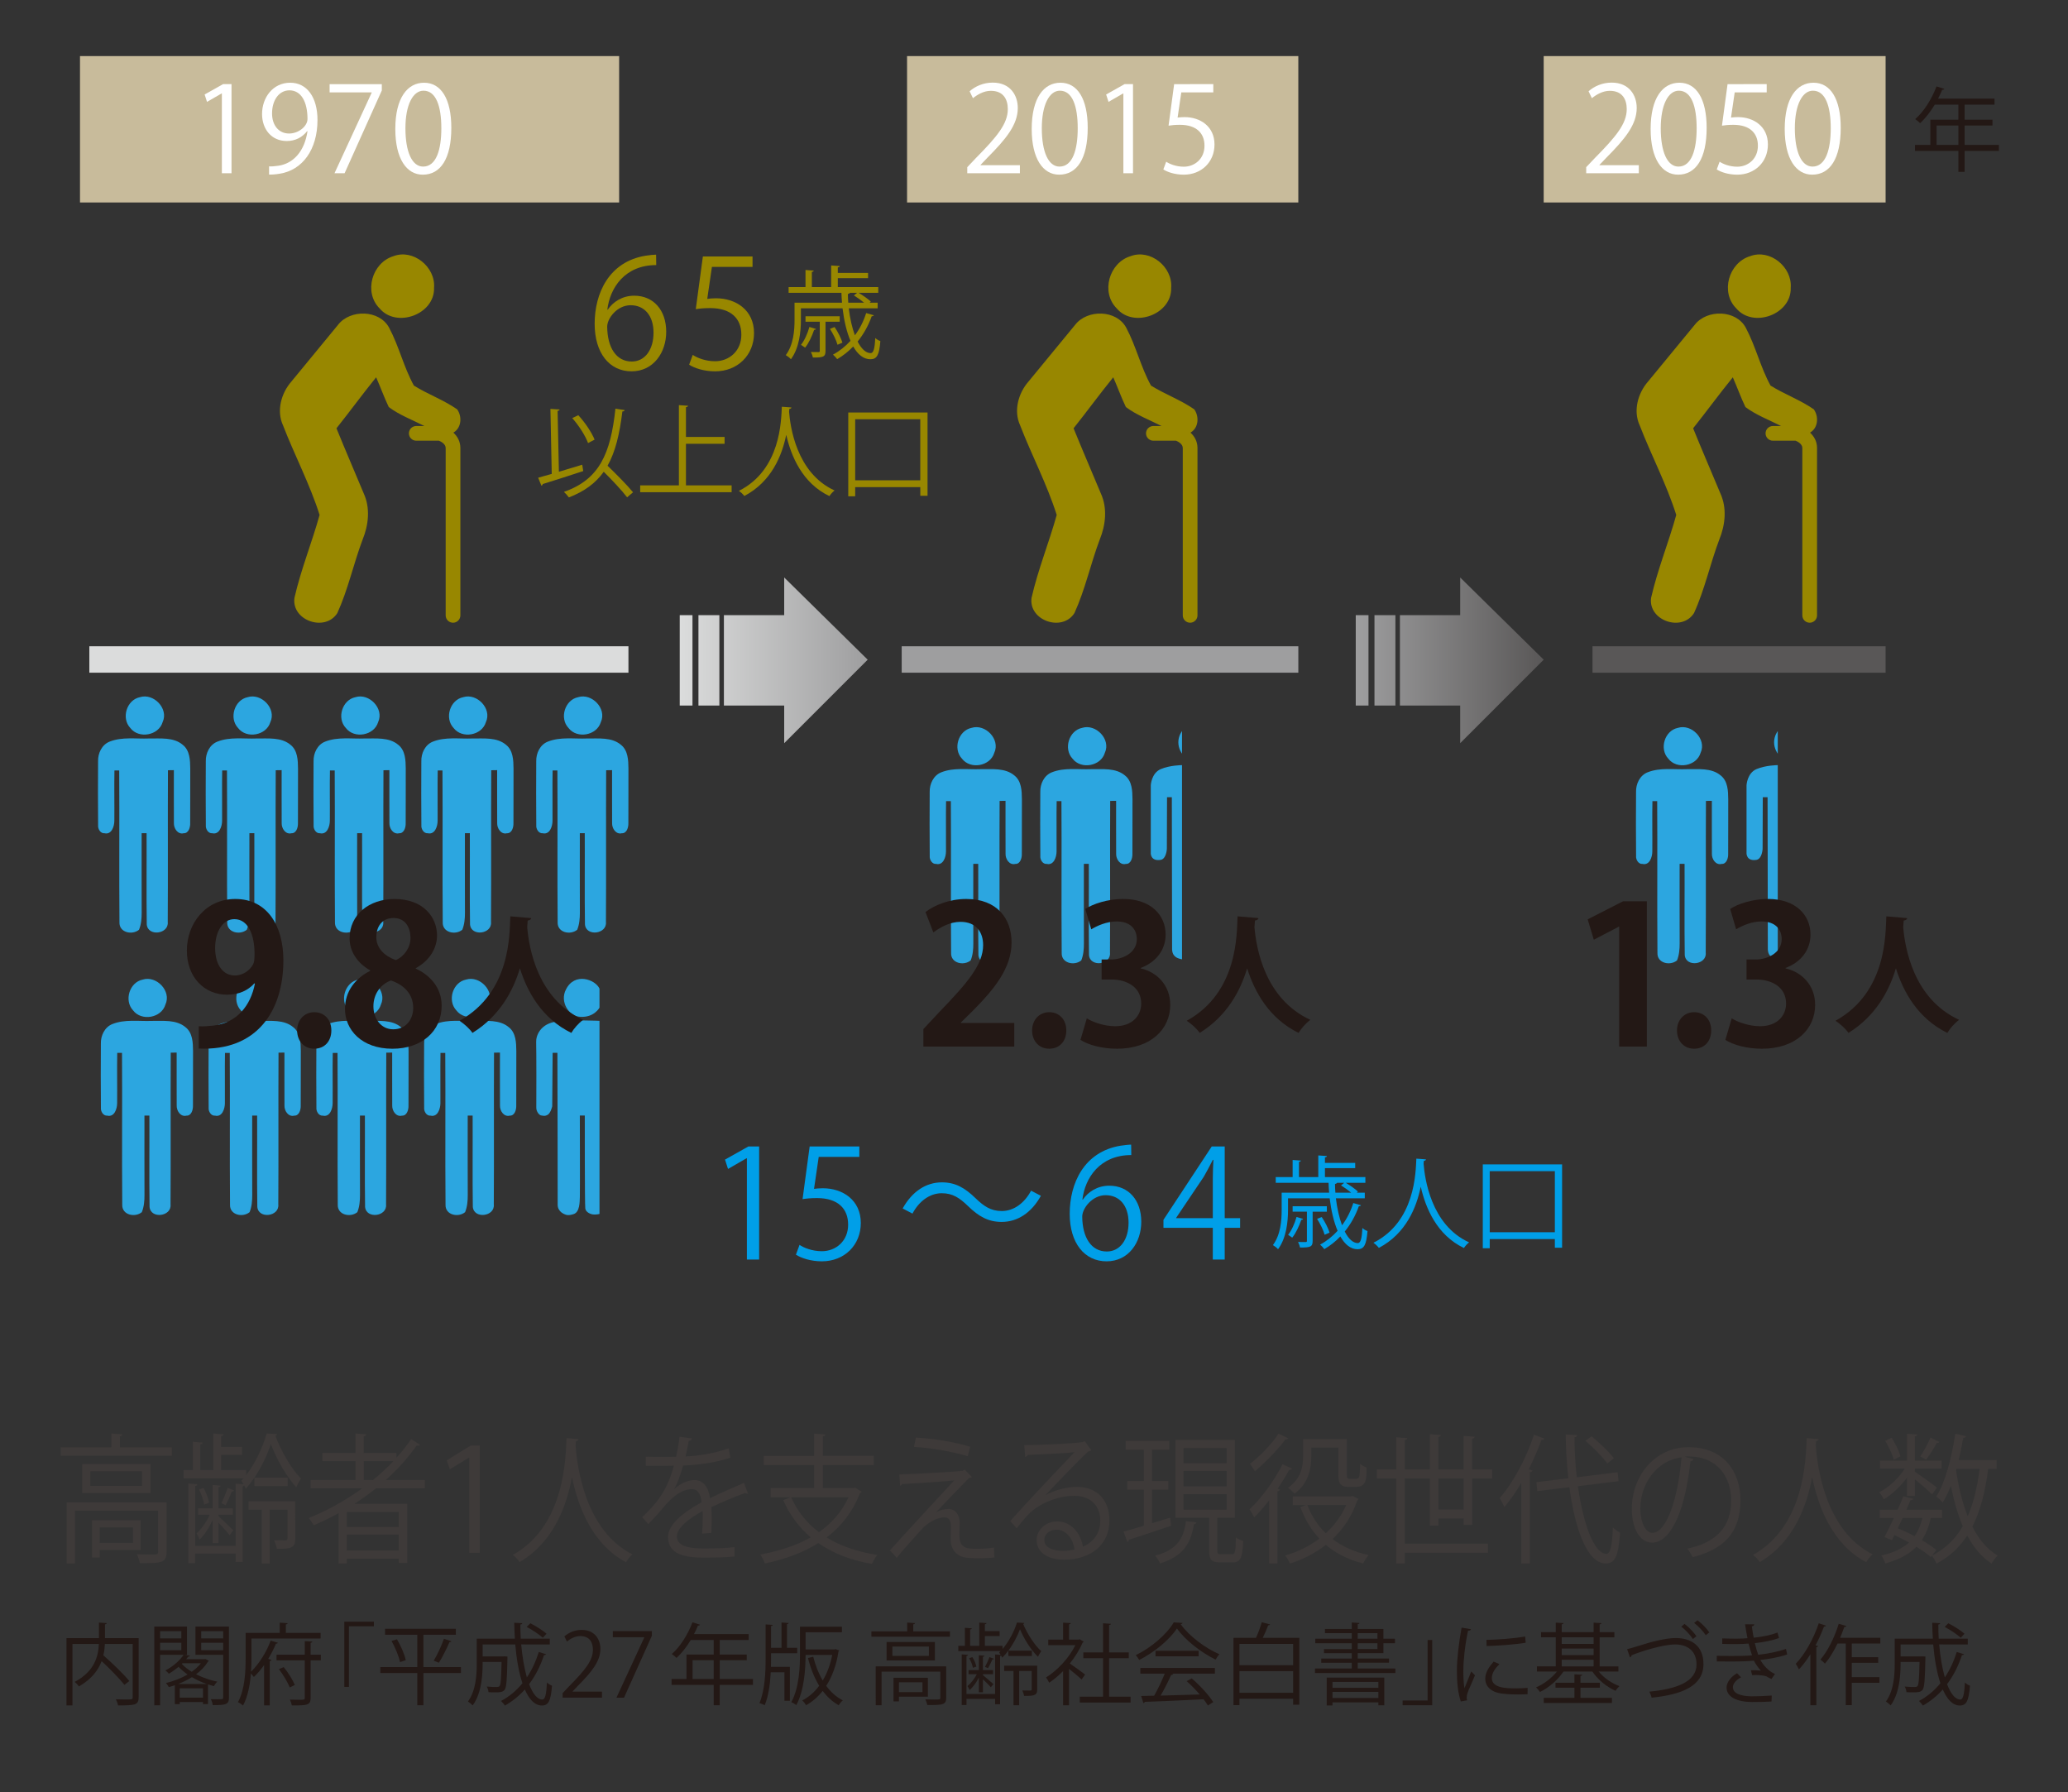 <?xml version="1.0" encoding="utf-8"?>
<!-- Generator: Adobe Illustrator 15.1.0, SVG Export Plug-In . SVG Version: 6.00 Build 0)  -->
<!DOCTYPE svg PUBLIC "-//W3C//DTD SVG 1.1//EN" "http://www.w3.org/Graphics/SVG/1.1/DTD/svg11.dtd">
<svg version="1.1" id="レイヤー_1" xmlns="http://www.w3.org/2000/svg" xmlns:xlink="http://www.w3.org/1999/xlink" x="0px"
	 y="0px" width="115.42px" height="100px" viewBox="0 0 115.42 100" enable-background="new 0 0 115.42 100" xml:space="preserve">
<rect x="0" y="0" width="115.42" height="100" fill="#333333" stroke="none"/>
<rect x="4.986" y="36.064" fill="#DBDCDC" width="30.089" height="1.475"/>
<rect x="50.326" y="36.064" fill="#9E9E9F" width="22.137" height="1.475"/>
<rect x="88.881" y="36.064" fill="#595757" width="16.359" height="1.475"/>
<g>
	<defs>
		<path id="SVGID_1_" d="M37.938,39.372h0.711v-5.045h-0.711V39.372z M38.982,39.372h1.168v-5.045h-1.168V39.372z M43.768,34.327
			h-3.365v5.045h3.365v2.1l4.66-4.659l-4.66-4.587V34.327z"/>
	</defs>
	<clipPath id="SVGID_2_">
		<use xlink:href="#SVGID_1_"  overflow="visible"/>
	</clipPath>
	
		<linearGradient id="SVGID_3_" gradientUnits="userSpaceOnUse" x1="-102.897" y1="537.801" x2="-101.897" y2="537.801" gradientTransform="matrix(10.489 0 0 -10.489 1117.222 5677.814)">
		<stop  offset="0" style="stop-color:#DBDCDC"/>
		<stop  offset="0.003" style="stop-color:#DBDCDC"/>
		<stop  offset="1" style="stop-color:#9E9E9F"/>
	</linearGradient>
	<rect x="37.938" y="32.226" clip-path="url(#SVGID_2_)" fill="url(#SVGID_3_)" width="10.49" height="9.246"/>
</g>
<g>
	<defs>
		<path id="SVGID_4_" d="M75.668,39.372h0.711v-5.045h-0.711V39.372z M76.713,39.372h1.168v-5.045h-1.168V39.372z M81.497,34.327
			h-3.364v5.045h3.364v2.1l4.66-4.659l-4.66-4.587V34.327z"/>
	</defs>
	<clipPath id="SVGID_5_">
		<use xlink:href="#SVGID_4_"  overflow="visible"/>
	</clipPath>
	
		<linearGradient id="SVGID_6_" gradientUnits="userSpaceOnUse" x1="-102.897" y1="537.801" x2="-101.897" y2="537.801" gradientTransform="matrix(10.489 0 0 -10.489 1154.949 5677.814)">
		<stop  offset="0" style="stop-color:#9E9E9F"/>
		<stop  offset="0.003" style="stop-color:#9E9E9F"/>
		<stop  offset="1" style="stop-color:#595757"/>
	</linearGradient>
	<rect x="75.668" y="32.226" clip-path="url(#SVGID_5_)" fill="url(#SVGID_6_)" width="10.489" height="9.246"/>
</g>
<g>
	<defs>
		<rect id="SVGID_7_" x="1.259" y="0.223" width="112.549" height="75.189"/>
	</defs>
	<clipPath id="SVGID_8_">
		<use xlink:href="#SVGID_7_"  overflow="visible"/>
	</clipPath>
	<path clip-path="url(#SVGID_8_)" fill="#988700" d="M24.225,16.059c0.094-1.156-1.158-2.186-2.266-1.764
		c-1.195,0.362-1.672,2.013-0.776,2.912C22.129,18.333,24.276,17.539,24.225,16.059"/>
	<path clip-path="url(#SVGID_8_)" fill="#988700" d="M25.303,24.141c0.005-0.004,0.011-0.005,0.017-0.009
		c0.443-0.268,0.475-0.895,0.196-1.289c-0.757-0.527-1.636-0.84-2.415-1.325c-0.567-1.026-0.83-2.191-1.381-3.226
		c-0.541-1.016-2.174-1.043-2.853-0.166c-0.87,1.051-1.733,2.115-2.604,3.166c-0.568,0.648-0.841,1.631-0.468,2.441
		c0.648,1.676,1.5,3.288,2.042,5.003c-0.431,1.551-1.046,3.056-1.403,4.628c-0.171,1.269,1.715,1.916,2.393,0.849
		c0.6-1.313,0.902-2.749,1.412-4.104c0.331-0.804,0.436-1.75,0.067-2.562c-0.507-1.217-1.032-2.426-1.527-3.647
		c0.749-0.94,1.458-1.912,2.214-2.845c0.244,0.549,0.445,1.119,0.705,1.66c0.602,0.451,1.321,0.715,1.989,1.058h-0.454
		c-0.228,0-0.411,0.183-0.411,0.41c0,0.226,0.184,0.41,0.411,0.41h1.264c0.107,0.043,0.377,0.175,0.377,0.41v9.337
		c0,0.227,0.185,0.41,0.41,0.41c0.228,0,0.411-0.183,0.411-0.41v-9.337C25.694,24.624,25.521,24.341,25.303,24.141"/>
	<path clip-path="url(#SVGID_8_)" fill="#988700" d="M65.365,16.059c0.094-1.156-1.158-2.186-2.266-1.764
		c-1.195,0.362-1.672,2.013-0.775,2.912C63.27,18.333,65.417,17.539,65.365,16.059"/>
	<path clip-path="url(#SVGID_8_)" fill="#988700" d="M66.443,24.141c0.005-0.004,0.011-0.005,0.017-0.009
		c0.443-0.268,0.475-0.895,0.195-1.289c-0.756-0.527-1.634-0.84-2.414-1.325c-0.567-1.026-0.83-2.191-1.381-3.226
		c-0.541-1.016-2.173-1.043-2.853-0.166c-0.871,1.051-1.733,2.115-2.604,3.166c-0.568,0.648-0.84,1.631-0.468,2.441
		c0.648,1.676,1.5,3.288,2.043,5.003c-0.432,1.551-1.047,3.056-1.405,4.628c-0.17,1.269,1.716,1.916,2.394,0.849
		c0.6-1.313,0.902-2.749,1.412-4.104c0.331-0.804,0.436-1.75,0.067-2.562c-0.506-1.217-1.032-2.426-1.527-3.647
		c0.749-0.94,1.457-1.912,2.214-2.845c0.244,0.549,0.445,1.119,0.705,1.66c0.603,0.451,1.321,0.715,1.989,1.058h-0.454
		c-0.227,0-0.411,0.183-0.411,0.41c0,0.226,0.185,0.41,0.411,0.41h1.264c0.107,0.043,0.377,0.175,0.377,0.41v9.337
		c0,0.227,0.185,0.41,0.41,0.41c0.227,0,0.411-0.183,0.411-0.41v-9.337C66.835,24.624,66.661,24.341,66.443,24.141"/>
	<path clip-path="url(#SVGID_8_)" fill="#988700" d="M99.944,16.059c0.093-1.156-1.159-2.186-2.266-1.764
		c-1.195,0.362-1.672,2.013-0.775,2.912C97.849,18.333,99.995,17.539,99.944,16.059"/>
	<path clip-path="url(#SVGID_8_)" fill="#988700" d="M101.021,24.141c0.005-0.004,0.012-0.005,0.018-0.009
		c0.442-0.268,0.475-0.895,0.194-1.289c-0.756-0.527-1.634-0.84-2.414-1.325c-0.566-1.026-0.83-2.191-1.381-3.226
		c-0.541-1.016-2.173-1.043-2.852-0.166c-0.871,1.051-1.734,2.115-2.605,3.166c-0.567,0.648-0.84,1.631-0.467,2.441
		c0.648,1.676,1.5,3.288,2.042,5.003c-0.431,1.551-1.046,3.056-1.405,4.628c-0.17,1.269,1.716,1.916,2.395,0.849
		c0.599-1.313,0.901-2.749,1.412-4.104c0.331-0.804,0.435-1.75,0.066-2.562c-0.506-1.217-1.032-2.426-1.526-3.647
		c0.749-0.94,1.457-1.912,2.214-2.845c0.244,0.549,0.444,1.119,0.705,1.66c0.602,0.451,1.32,0.715,1.988,1.058h-0.453
		c-0.228,0-0.411,0.183-0.411,0.41c0,0.226,0.184,0.41,0.411,0.41h1.264c0.106,0.043,0.377,0.175,0.377,0.41v9.337
		c0,0.227,0.184,0.41,0.41,0.41c0.226,0,0.411-0.183,0.411-0.41v-9.337C101.414,24.624,101.239,24.341,101.021,24.141"/>
	<path clip-path="url(#SVGID_8_)" fill="#2CA6E0" d="M7.965,54.665c0.768-0.242,1.617,0.643,1.268,1.391
		c-0.22,0.752-1.335,0.948-1.805,0.328C6.912,55.836,7.225,54.813,7.965,54.665"/>
	<path clip-path="url(#SVGID_8_)" fill="#2CA6E0" d="M6.277,57.144c0.7-0.277,1.465-0.145,2.197-0.174
		c0.632,0.01,1.361-0.086,1.883,0.354c0.397,0.313,0.412,0.862,0.417,1.323c-0.007,1.015,0.005,2.028-0.004,3.044
		c0.009,0.229-0.083,0.579-0.365,0.566c-0.333,0.082-0.554-0.275-0.543-0.566c-0.006-0.986,0-1.971-0.002-2.954
		c-0.083,0.001-0.248,0.003-0.33,0.005c-0.015,2.823,0.006,5.648-0.012,8.469c0.072,0.679-1.114,0.83-1.171,0.133
		c-0.025-1.695-0.001-3.395-0.01-5.09H8.062c0.001,1.479-0.005,2.959,0.002,4.438c0.002,0.319-0.026,0.651-0.148,0.951
		C7.53,67.96,6.8,67.802,6.823,67.224C6.8,64.401,6.828,61.577,6.81,58.755H6.543c-0.017,0.935,0.004,1.871-0.005,2.807
		c0,0.309-0.152,0.788-0.546,0.695c-0.231,0.022-0.381-0.243-0.36-0.448c-0.013-1.187-0.008-2.375-0.002-3.562
		C5.615,57.796,5.839,57.314,6.277,57.144"/>
	<path clip-path="url(#SVGID_8_)" fill="#2CA6E0" d="M13.979,54.665c0.767-0.242,1.617,0.643,1.267,1.391
		c-0.22,0.752-1.335,0.948-1.804,0.328C12.927,55.836,13.238,54.813,13.979,54.665"/>
	<path clip-path="url(#SVGID_8_)" fill="#2CA6E0" d="M12.292,57.144c0.698-0.277,1.465-0.145,2.196-0.174
		c0.633,0.01,1.362-0.086,1.883,0.354c0.397,0.313,0.412,0.862,0.418,1.323c-0.008,1.015,0.005,2.028-0.005,3.044
		c0.01,0.229-0.083,0.579-0.364,0.566c-0.333,0.082-0.555-0.275-0.543-0.566c-0.006-0.986,0-1.971-0.002-2.954
		c-0.083,0.001-0.248,0.003-0.33,0.005c-0.016,2.823,0.006,5.648-0.013,8.469c0.072,0.679-1.113,0.83-1.171,0.133
		c-0.024-1.695-0.001-3.395-0.01-5.09h-0.276c0.001,1.479-0.005,2.959,0.002,4.438c0.001,0.319-0.025,0.651-0.147,0.951
		c-0.385,0.317-1.116,0.159-1.092-0.419c-0.024-2.822,0.005-5.646-0.015-8.469h-0.266c-0.017,0.935,0.003,1.871-0.005,2.807
		c0,0.309-0.153,0.788-0.546,0.695c-0.232,0.022-0.381-0.243-0.361-0.448c-0.012-1.187-0.008-2.375-0.002-3.562
		C11.63,57.796,11.853,57.314,12.292,57.144"/>
	<path clip-path="url(#SVGID_8_)" fill="#2CA6E0" d="M19.994,54.665c0.767-0.242,1.616,0.643,1.267,1.391
		c-0.22,0.752-1.335,0.948-1.804,0.328C18.94,55.836,19.253,54.813,19.994,54.665"/>
	<path clip-path="url(#SVGID_8_)" fill="#2CA6E0" d="M18.306,57.144c0.7-0.277,1.465-0.145,2.197-0.174
		c0.632,0.01,1.362-0.086,1.883,0.354c0.397,0.313,0.412,0.862,0.417,1.323c-0.007,1.015,0.006,2.028-0.004,3.044
		c0.01,0.229-0.083,0.579-0.365,0.566c-0.333,0.082-0.554-0.275-0.543-0.566c-0.006-0.986,0-1.971-0.002-2.954
		c-0.083,0.001-0.248,0.003-0.33,0.005c-0.015,2.823,0.006,5.648-0.012,8.469c0.072,0.679-1.114,0.83-1.171,0.133
		c-0.025-1.695-0.001-3.395-0.01-5.09H20.09c0.001,1.479-0.005,2.959,0.002,4.438c0.001,0.319-0.026,0.651-0.148,0.951
		c-0.385,0.317-1.115,0.159-1.092-0.419c-0.023-2.822,0.005-5.646-0.014-8.469h-0.266c-0.018,0.935,0.003,1.871-0.006,2.807
		c0,0.309-0.152,0.788-0.546,0.695c-0.23,0.022-0.381-0.243-0.36-0.448c-0.013-1.187-0.008-2.375-0.002-3.562
		C17.644,57.796,17.867,57.314,18.306,57.144"/>
	<path clip-path="url(#SVGID_8_)" fill="#2CA6E0" d="M26.008,54.665c0.767-0.242,1.617,0.643,1.267,1.391
		c-0.22,0.752-1.335,0.948-1.804,0.328C24.955,55.836,25.267,54.813,26.008,54.665"/>
	<path clip-path="url(#SVGID_8_)" fill="#2CA6E0" d="M24.32,57.144c0.699-0.277,1.465-0.145,2.196-0.174
		c0.633,0.01,1.362-0.086,1.884,0.354c0.396,0.313,0.412,0.862,0.417,1.323c-0.007,1.015,0.005,2.028-0.004,3.044
		c0.009,0.229-0.083,0.579-0.365,0.566c-0.333,0.082-0.554-0.275-0.543-0.566c-0.006-0.986,0-1.971-0.002-2.954
		c-0.083,0.001-0.248,0.003-0.33,0.005c-0.016,2.823,0.006,5.648-0.013,8.469c0.072,0.679-1.113,0.83-1.171,0.133
		c-0.024-1.695-0.001-3.395-0.01-5.09h-0.275c0.001,1.479-0.006,2.959,0.002,4.438c0.002,0.319-0.026,0.651-0.148,0.951
		c-0.385,0.317-1.116,0.159-1.092-0.419c-0.024-2.822,0.005-5.646-0.015-8.469h-0.266c-0.017,0.935,0.003,1.871-0.005,2.807
		c0,0.309-0.153,0.788-0.546,0.695c-0.232,0.022-0.381-0.243-0.361-0.448c-0.012-1.187-0.007-2.375-0.002-3.562
		C23.658,57.796,23.881,57.314,24.32,57.144"/>
	<path clip-path="url(#SVGID_8_)" fill="#2CA6E0" d="M7.809,38.905c0.768-0.242,1.617,0.643,1.268,1.39
		c-0.22,0.752-1.335,0.949-1.805,0.328C6.756,40.077,7.068,39.055,7.809,38.905"/>
	<path clip-path="url(#SVGID_8_)" fill="#2CA6E0" d="M6.121,41.384c0.7-0.277,1.465-0.144,2.197-0.174
		c0.632,0.01,1.363-0.085,1.883,0.354c0.397,0.313,0.412,0.861,0.417,1.323c-0.007,1.015,0.006,2.029-0.004,3.044
		c0.01,0.228-0.083,0.579-0.365,0.567c-0.333,0.082-0.554-0.276-0.543-0.567c-0.006-0.986,0-1.97-0.002-2.954
		c-0.083,0.001-0.248,0.003-0.33,0.005C9.359,45.805,9.38,48.63,9.362,51.45c0.072,0.679-1.114,0.83-1.171,0.134
		c-0.025-1.696-0.001-3.395-0.01-5.091H7.905c0.001,1.48-0.005,2.959,0.002,4.439c0.002,0.32-0.026,0.651-0.148,0.951
		c-0.384,0.317-1.115,0.159-1.092-0.419c-0.023-2.822,0.005-5.646-0.014-8.469H6.387c-0.017,0.935,0.004,1.871-0.005,2.807
		c0,0.308-0.152,0.788-0.546,0.696c-0.23,0.022-0.381-0.244-0.36-0.449c-0.013-1.187-0.008-2.375-0.002-3.561
		C5.459,42.036,5.683,41.555,6.121,41.384"/>
	<path clip-path="url(#SVGID_8_)" fill="#2CA6E0" d="M13.823,38.905c0.767-0.242,1.617,0.643,1.267,1.39
		c-0.22,0.752-1.335,0.949-1.804,0.328C12.771,40.077,13.082,39.055,13.823,38.905"/>
	<path clip-path="url(#SVGID_8_)" fill="#2CA6E0" d="M12.136,41.384c0.7-0.277,1.465-0.144,2.196-0.174
		c0.633,0.01,1.362-0.085,1.884,0.354c0.396,0.313,0.412,0.861,0.417,1.323c-0.007,1.015,0.005,2.029-0.004,3.044
		c0.009,0.228-0.083,0.579-0.365,0.567c-0.333,0.082-0.554-0.276-0.543-0.567c-0.006-0.986,0-1.97-0.002-2.954
		c-0.083,0.001-0.248,0.003-0.33,0.005c-0.016,2.823,0.006,5.648-0.012,8.468c0.071,0.679-1.114,0.83-1.172,0.134
		c-0.024-1.696-0.001-3.395-0.01-5.091H13.92c0.001,1.48-0.006,2.959,0.002,4.439c0.001,0.32-0.026,0.651-0.148,0.951
		c-0.385,0.317-1.116,0.159-1.092-0.419c-0.024-2.822,0.005-5.646-0.014-8.469h-0.267c-0.017,0.935,0.003,1.871-0.005,2.807
		c0,0.308-0.153,0.788-0.546,0.696c-0.232,0.022-0.381-0.244-0.361-0.449c-0.012-1.187-0.008-2.375-0.002-3.561
		C11.474,42.036,11.696,41.555,12.136,41.384"/>
	<path clip-path="url(#SVGID_8_)" fill="#2CA6E0" d="M19.838,38.905c0.767-0.242,1.616,0.643,1.267,1.39
		c-0.22,0.752-1.335,0.949-1.804,0.328C18.784,40.077,19.097,39.055,19.838,38.905"/>
	<path clip-path="url(#SVGID_8_)" fill="#2CA6E0" d="M18.149,41.384c0.7-0.277,1.465-0.144,2.197-0.174
		c0.632,0.01,1.363-0.085,1.883,0.354c0.397,0.313,0.412,0.861,0.417,1.323c-0.007,1.015,0.006,2.029-0.004,3.044
		c0.01,0.228-0.083,0.579-0.365,0.567c-0.333,0.082-0.554-0.276-0.543-0.567c-0.006-0.986,0-1.97-0.002-2.954
		c-0.083,0.001-0.248,0.003-0.33,0.005c-0.015,2.823,0.006,5.648-0.012,8.468c0.072,0.679-1.114,0.83-1.171,0.134
		c-0.025-1.696-0.001-3.395-0.01-5.091h-0.276c0.001,1.48-0.005,2.959,0.002,4.439c0.001,0.32-0.026,0.651-0.148,0.951
		c-0.384,0.317-1.115,0.159-1.092-0.419c-0.023-2.822,0.005-5.646-0.014-8.469h-0.266c-0.018,0.935,0.003,1.871-0.006,2.807
		c0,0.308-0.152,0.788-0.546,0.696c-0.23,0.022-0.381-0.244-0.36-0.449c-0.013-1.187-0.007-2.375-0.002-3.561
		C17.487,42.036,17.711,41.555,18.149,41.384"/>
	<path clip-path="url(#SVGID_8_)" fill="#2CA6E0" d="M25.852,38.905c0.768-0.242,1.617,0.643,1.268,1.39
		c-0.221,0.752-1.336,0.949-1.805,0.328C24.799,40.077,25.11,39.055,25.852,38.905"/>
	<path clip-path="url(#SVGID_8_)" fill="#2CA6E0" d="M24.164,41.384c0.699-0.277,1.465-0.144,2.196-0.174
		c0.633,0.01,1.362-0.085,1.884,0.354c0.396,0.313,0.412,0.861,0.417,1.323c-0.007,1.015,0.005,2.029-0.004,3.044
		c0.009,0.228-0.083,0.579-0.365,0.567c-0.333,0.082-0.554-0.276-0.543-0.567c-0.006-0.986,0-1.97-0.002-2.954
		c-0.083,0.001-0.248,0.003-0.33,0.005c-0.016,2.823,0.006,5.648-0.013,8.468c0.072,0.679-1.113,0.83-1.171,0.134
		c-0.024-1.696-0.001-3.395-0.01-5.091h-0.275c0.001,1.48-0.006,2.959,0.002,4.439c0.002,0.32-0.026,0.651-0.148,0.951
		c-0.385,0.317-1.116,0.159-1.092-0.419c-0.024-2.822,0.005-5.646-0.015-8.469H24.43c-0.017,0.935,0.003,1.871-0.005,2.807
		c0,0.308-0.153,0.788-0.546,0.696c-0.232,0.022-0.381-0.244-0.361-0.449c-0.012-1.187-0.007-2.375-0.002-3.561
		C23.502,42.036,23.725,41.555,24.164,41.384"/>
	<path clip-path="url(#SVGID_8_)" fill="#2CA6E0" d="M32.266,38.905c0.768-0.242,1.617,0.643,1.268,1.39
		c-0.221,0.752-1.335,0.949-1.805,0.328C31.213,40.077,31.525,39.055,32.266,38.905"/>
	<path clip-path="url(#SVGID_8_)" fill="#2CA6E0" d="M30.578,41.384c0.699-0.277,1.465-0.144,2.197-0.174
		c0.632,0.01,1.361-0.085,1.883,0.354c0.396,0.313,0.412,0.861,0.417,1.323c-0.007,1.015,0.005,2.029-0.004,3.044
		c0.009,0.228-0.083,0.579-0.365,0.567c-0.333,0.082-0.554-0.276-0.543-0.567c-0.006-0.986,0-1.97-0.002-2.954
		c-0.083,0.001-0.248,0.003-0.33,0.005c-0.015,2.823,0.006,5.648-0.012,8.468c0.071,0.679-1.114,0.83-1.171,0.134
		c-0.025-1.696-0.001-3.395-0.011-5.091h-0.275c0.001,1.48-0.005,2.959,0.002,4.439c0.001,0.32-0.026,0.651-0.148,0.951
		c-0.385,0.317-1.116,0.159-1.092-0.419c-0.024-2.822,0.005-5.646-0.014-8.469h-0.267c-0.017,0.935,0.003,1.871-0.005,2.807
		c0,0.308-0.152,0.788-0.546,0.696c-0.231,0.022-0.381-0.244-0.361-0.449c-0.012-1.187-0.007-2.375-0.002-3.561
		C29.916,42.036,30.139,41.555,30.578,41.384"/>
	<path clip-path="url(#SVGID_8_)" fill="#2CA6E0" d="M54.226,40.617c0.768-0.242,1.617,0.643,1.268,1.39
		c-0.221,0.752-1.335,0.949-1.805,0.328C53.173,41.789,53.484,40.767,54.226,40.617"/>
	<path clip-path="url(#SVGID_8_)" fill="#2CA6E0" d="M52.538,43.096c0.7-0.277,1.465-0.144,2.197-0.174
		c0.632,0.01,1.361-0.085,1.883,0.354c0.396,0.313,0.412,0.862,0.417,1.323c-0.007,1.015,0.005,2.029-0.004,3.044
		c0.009,0.228-0.083,0.579-0.365,0.567c-0.333,0.082-0.554-0.276-0.543-0.567c-0.006-0.986,0-1.97-0.002-2.954
		c-0.083,0.001-0.248,0.003-0.33,0.005c-0.015,2.823,0.006,5.648-0.012,8.469c0.071,0.678-1.114,0.83-1.171,0.133
		c-0.025-1.696-0.001-3.395-0.011-5.091h-0.275c0.001,1.48-0.005,2.958,0.002,4.439c0.001,0.32-0.026,0.651-0.148,0.951
		c-0.385,0.316-1.116,0.159-1.092-0.419c-0.024-2.822,0.005-5.646-0.014-8.469h-0.267c-0.017,0.935,0.003,1.871-0.005,2.807
		c0,0.308-0.152,0.788-0.546,0.696c-0.231,0.022-0.381-0.244-0.361-0.449c-0.012-1.187-0.008-2.375-0.002-3.561
		C51.876,43.748,52.099,43.267,52.538,43.096"/>
	<path clip-path="url(#SVGID_8_)" fill="#2CA6E0" d="M60.397,40.617c0.768-0.242,1.617,0.643,1.268,1.39
		c-0.22,0.752-1.335,0.949-1.805,0.328C59.345,41.789,59.657,40.767,60.397,40.617"/>
	<path clip-path="url(#SVGID_8_)" fill="#2CA6E0" d="M58.71,43.096c0.699-0.277,1.465-0.144,2.197-0.174
		c0.632,0.01,1.361-0.085,1.883,0.354c0.397,0.313,0.412,0.862,0.417,1.323c-0.007,1.015,0.005,2.029-0.004,3.044
		c0.009,0.228-0.083,0.579-0.365,0.567c-0.333,0.082-0.554-0.276-0.543-0.567c-0.006-0.986,0-1.97-0.002-2.954
		c-0.083,0.001-0.248,0.003-0.33,0.005c-0.015,2.823,0.006,5.648-0.012,8.469c0.072,0.678-1.114,0.83-1.171,0.133
		c-0.025-1.696-0.001-3.395-0.011-5.091h-0.275c0.001,1.48-0.005,2.958,0.002,4.439c0.002,0.32-0.026,0.651-0.148,0.951
		c-0.385,0.316-1.115,0.159-1.092-0.419c-0.023-2.822,0.005-5.646-0.014-8.469h-0.267c-0.017,0.935,0.003,1.871-0.005,2.807
		c0,0.308-0.152,0.788-0.546,0.696c-0.231,0.022-0.381-0.244-0.36-0.449c-0.013-1.187-0.008-2.375-0.002-3.561
		C58.048,43.748,58.271,43.267,58.71,43.096"/>
	<path clip-path="url(#SVGID_8_)" fill="#2CA6E0" d="M93.648,40.617c0.767-0.242,1.616,0.643,1.267,1.39
		c-0.22,0.752-1.335,0.949-1.804,0.328C92.595,41.789,92.907,40.767,93.648,40.617"/>
	<path clip-path="url(#SVGID_8_)" fill="#2CA6E0" d="M91.96,43.096c0.7-0.277,1.465-0.144,2.197-0.174
		c0.632,0.01,1.363-0.085,1.883,0.354c0.397,0.313,0.412,0.862,0.417,1.323c-0.007,1.015,0.006,2.029-0.004,3.044
		c0.01,0.228-0.083,0.579-0.365,0.567c-0.333,0.082-0.554-0.276-0.543-0.567c-0.006-0.986,0-1.97-0.002-2.954
		c-0.083,0.001-0.248,0.003-0.33,0.005c-0.015,2.823,0.006,5.648-0.012,8.469c0.072,0.678-1.114,0.83-1.171,0.133
		c-0.025-1.696-0.001-3.395-0.01-5.091h-0.276c0.001,1.48-0.005,2.958,0.002,4.439c0.001,0.32-0.026,0.651-0.148,0.951
		c-0.385,0.316-1.115,0.159-1.092-0.419c-0.023-2.822,0.005-5.646-0.014-8.469h-0.266c-0.018,0.935,0.003,1.871-0.006,2.807
		c0,0.308-0.152,0.788-0.546,0.696c-0.23,0.022-0.381-0.244-0.36-0.449c-0.013-1.187-0.009-2.375-0.002-3.561
		C91.298,43.748,91.521,43.267,91.96,43.096"/>
	<path clip-path="url(#SVGID_8_)" fill="#2CA6E0" d="M33.459,56.966c0,0-1.383-0.067-2.35,0.035c-0.965,0.103-1.2,0.813-1.185,1.153
		s0.015,3.418,0.008,3.649c-0.008,0.232,0.175,0.435,0.268,0.441c0.094,0.01,0.198,0.063,0.368-0.035
		c0.169-0.098,0.253-0.472,0.253-0.472l0.023-2.987h0.266c0,0,0.021,8.043,0.015,8.469c-0.006,0.427,0.421,0.553,0.421,0.553
		s0.147,0.093,0.48-0.025c0.333-0.117,0.328-0.671,0.337-0.949c0.011-0.277-0.001-4.549-0.001-4.549h0.277
		c0,0-0.006,4.982,0.028,5.192s0.284,0.312,0.438,0.331s0.354-0.028,0.354-0.028V56.966z"/>
	<path clip-path="url(#SVGID_8_)" fill="#2CA6E0" d="M33.459,55.168c-0.229-0.508-1.389-0.937-1.874,0.054
		c-0.35,0.668,0.153,1.498,0.803,1.52c0.773,0.049,1.071-0.51,1.071-0.51V55.168z"/>
	<path clip-path="url(#SVGID_8_)" fill="#2CA6E0" d="M99.221,40.798v1.257c0,0-0.205-0.262-0.205-0.633
		C99.016,41.053,99.221,40.798,99.221,40.798"/>
	<path clip-path="url(#SVGID_8_)" fill="#2CA6E0" d="M99.221,42.697c0,0-0.668,0.001-1.187,0.222
		c-0.521,0.222-0.556,0.897-0.556,0.897v3.814c0,0,0,0.445,0.554,0.353c0.317-0.054,0.343-0.611,0.343-0.611l0.01-2.884h0.268
		l0.014,8.47c0,0-0.01,0.258,0.147,0.396c0.125,0.138,0.407,0.179,0.407,0.179V42.697z"/>
	<path clip-path="url(#SVGID_8_)" fill="#2CA6E0" d="M65.971,40.798v1.257c0,0-0.205-0.262-0.205-0.633
		C65.766,41.053,65.971,40.798,65.971,40.798"/>
	<path clip-path="url(#SVGID_8_)" fill="#2CA6E0" d="M65.971,42.697c0,0-0.668,0.001-1.187,0.222
		c-0.521,0.222-0.556,0.897-0.556,0.897v3.814c0,0,0,0.445,0.554,0.353c0.317-0.054,0.343-0.611,0.343-0.611l0.01-2.884h0.268
		l0.014,8.47c0,0-0.01,0.258,0.147,0.396c0.125,0.138,0.407,0.179,0.407,0.179V42.697z"/>
</g>
<rect x="4.465" y="3.13" fill="#C8BB9B" width="30.09" height="8.169"/>
<rect x="50.625" y="3.13" fill="#C8BB9B" width="21.837" height="8.169"/>
<rect x="86.157" y="3.13" fill="#C8BB9B" width="19.083" height="8.169"/>
<g>
	<path fill="#FFFFFF" d="M12.383,9.668V5.214H12.37l-0.816,0.471l-0.133-0.412l1.028-0.578h0.472v4.972H12.383z"/>
	<path fill="#FFFFFF" d="M17.142,7.318C16.87,7.664,16.485,7.869,16,7.869c-0.85,0-1.374-0.664-1.374-1.507
		c0-0.909,0.598-1.746,1.573-1.746c0.93,0,1.521,0.81,1.521,2.078c0,1.653-0.837,2.801-2.111,3c-0.231,0.04-0.444,0.053-0.591,0.047
		V9.283c0.14,0.013,0.299-0.007,0.512-0.033c0.836-0.12,1.467-0.797,1.633-1.932H17.142z M15.184,6.329
		c0,0.67,0.379,1.122,0.949,1.122c0.538,0,1.029-0.412,1.029-0.81c0-0.956-0.352-1.6-1.009-1.6
		C15.575,5.042,15.184,5.586,15.184,6.329z"/>
	<path fill="#FFFFFF" d="M18.396,4.696h2.914v0.352l-2.077,4.62h-0.564l2.077-4.5V5.154h-2.35V4.696z"/>
</g>
<g>
	<path fill="#FFFFFF" d="M22.063,7.199c0-1.739,0.677-2.582,1.606-2.582c0.942,0,1.52,0.89,1.52,2.516
		c0,1.726-0.604,2.615-1.593,2.615C22.694,9.748,22.063,8.858,22.063,7.199z M24.632,7.159c0-1.241-0.299-2.098-0.995-2.098
		c-0.591,0-1.009,0.79-1.009,2.098s0.364,2.137,0.988,2.137C24.354,9.296,24.632,8.34,24.632,7.159z"/>
</g>
<g>
	<path fill="#231815" d="M14.195,54.875c-0.344,0.386-0.848,0.633-1.523,0.633c-1.255,0-2.242-0.955-2.242-2.467
		c0-1.513,1.052-2.875,2.704-2.875c1.77,0,2.682,1.48,2.682,3.422c0,2.811-1.459,5.074-4.721,4.924v-1.245
		c0.247,0.021,0.408,0,0.783-0.032c1.341-0.139,2.113-1.115,2.35-2.349L14.195,54.875z M12.007,52.901
		c0,0.955,0.45,1.534,1.095,1.534c0.482,0,0.847-0.301,1.019-0.612c0.064-0.118,0.086-0.279,0.086-0.59
		c0-1.083-0.365-1.941-1.126-1.941C12.437,51.292,12.007,51.979,12.007,52.901z"/>
</g>
<g>
	<path fill="#231815" d="M16.584,57.503c0-0.59,0.408-1.019,0.955-1.019c0.558,0,0.954,0.407,0.954,1.019
		c0,0.601-0.375,1.019-0.954,1.019S16.584,58.083,16.584,57.503z"/>
</g>
<g>
	<path fill="#231815" d="M20.658,54.146c-0.75-0.418-1.147-1.094-1.147-1.78c0-1.341,1.104-2.199,2.51-2.199
		c1.609,0,2.371,1.019,2.371,2.038c0,0.654-0.364,1.373-1.19,1.824v0.021c0.794,0.365,1.448,1.062,1.448,2.07
		c0,1.448-1.138,2.403-2.746,2.403c-1.728,0-2.65-1.062-2.65-2.221c0-0.998,0.591-1.716,1.405-2.124V54.146z M23.062,56.248
		c0-0.793-0.536-1.298-1.244-1.534c-0.611,0.225-0.977,0.793-0.977,1.438c0,0.687,0.419,1.287,1.105,1.287
		C22.664,57.439,23.062,56.881,23.062,56.248z M21.002,52.29c0,0.622,0.45,1.051,1.083,1.287c0.451-0.182,0.826-0.687,0.826-1.233
		c0-0.558-0.268-1.116-0.944-1.116C21.271,51.228,21.002,51.775,21.002,52.29z"/>
</g>
<g>
	<path fill="#231815" d="M29.645,51.233c0,0.071-0.078,0.122-0.193,0.136c-0.007,0.1-0.021,0.229-0.028,0.372
		c0.101,1.157,0.564,3.992,3.121,5.17c-0.271,0.2-0.521,0.493-0.657,0.729c-1.635-0.8-2.456-2.278-2.871-3.606
		c-0.378,1.264-1.128,2.664-2.648,3.606c-0.15-0.221-0.429-0.479-0.722-0.678c2.885-1.6,2.785-4.877,2.835-5.827L29.645,51.233z"/>
</g>
<g>
	<path fill="#231815" d="M56.609,58.404h-5.074v-0.976l0.901-0.965c1.534-1.588,2.435-2.628,2.435-3.723
		c0-0.708-0.375-1.298-1.266-1.298c-0.59,0-1.137,0.311-1.512,0.59l-0.44-1.137c0.504-0.386,1.341-0.729,2.274-0.729
		c1.737,0,2.531,1.105,2.531,2.424c0,1.438-0.976,2.617-2.156,3.808l-0.676,0.665v0.021h2.982V58.404z"/>
</g>
<g>
	<path fill="#231815" d="M57.604,57.503c0-0.59,0.408-1.019,0.955-1.019c0.558,0,0.954,0.407,0.954,1.019
		c0,0.601-0.375,1.019-0.954,1.019S57.604,58.083,57.604,57.503z"/>
</g>
<g>
	<path fill="#231815" d="M63.663,54.039c0.9,0.204,1.651,0.933,1.651,2.038c0,1.352-1.083,2.446-2.972,2.446
		c-0.857,0-1.63-0.226-2.038-0.494l0.354-1.201c0.3,0.193,0.954,0.439,1.577,0.439c0.976,0,1.458-0.601,1.458-1.266
		c0-0.912-0.793-1.341-1.662-1.341h-0.547v-1.116H62c0.633,0,1.448-0.354,1.448-1.137c0-0.568-0.376-0.987-1.127-0.987
		c-0.558,0-1.104,0.247-1.415,0.44l-0.333-1.137c0.418-0.279,1.244-0.558,2.113-0.558c1.556,0,2.37,0.912,2.37,1.984
		c0,0.837-0.504,1.534-1.394,1.867V54.039z"/>
</g>
<g>
	<path fill="#231815" d="M70.235,51.233c0,0.071-0.079,0.122-0.192,0.136c-0.008,0.1-0.021,0.229-0.029,0.372
		c0.101,1.157,0.564,3.992,3.121,5.17c-0.271,0.2-0.521,0.493-0.657,0.729c-1.636-0.8-2.456-2.278-2.871-3.606
		c-0.378,1.264-1.128,2.664-2.649,3.606c-0.149-0.221-0.428-0.479-0.721-0.678c2.885-1.6,2.785-4.877,2.835-5.827L70.235,51.233z"/>
</g>
<g>
	<path fill="#231815" d="M90.371,58.404v-6.693H90.35l-1.395,0.729l-0.343-1.137l1.974-1.008h1.33v8.109H90.371z"/>
</g>
<g>
	<path fill="#231815" d="M93.597,57.503c0-0.59,0.408-1.019,0.955-1.019c0.558,0,0.954,0.407,0.954,1.019
		c0,0.601-0.375,1.019-0.954,1.019S93.597,58.083,93.597,57.503z"/>
</g>
<g>
	<path fill="#231815" d="M99.656,54.039c0.9,0.204,1.651,0.933,1.651,2.038c0,1.352-1.083,2.446-2.972,2.446
		c-0.857,0-1.63-0.226-2.038-0.494l0.354-1.201c0.3,0.193,0.955,0.439,1.577,0.439c0.976,0,1.458-0.601,1.458-1.266
		c0-0.912-0.793-1.341-1.662-1.341h-0.547v-1.116h0.515c0.633,0,1.448-0.354,1.448-1.137c0-0.568-0.376-0.987-1.127-0.987
		c-0.558,0-1.104,0.247-1.415,0.44l-0.333-1.137c0.418-0.279,1.244-0.558,2.113-0.558c1.556,0,2.37,0.912,2.37,1.984
		c0,0.837-0.504,1.534-1.394,1.867V54.039z"/>
</g>
<g>
	<path fill="#231815" d="M106.443,51.233c0,0.071-0.078,0.122-0.193,0.136c-0.007,0.1-0.021,0.229-0.028,0.372
		c0.101,1.157,0.564,3.992,3.121,5.17c-0.271,0.2-0.521,0.493-0.657,0.729c-1.635-0.8-2.456-2.278-2.871-3.606
		c-0.378,1.264-1.128,2.664-2.648,3.606c-0.15-0.221-0.429-0.479-0.722-0.678c2.885-1.6,2.785-4.877,2.835-5.827L106.443,51.233z"/>
</g>
<g>
	<path fill="#FFFFFF" d="M56.925,9.667h-2.94V9.329l0.484-0.511c1.182-1.195,1.779-1.918,1.779-2.728
		c0-0.531-0.232-1.022-0.949-1.022c-0.398,0-0.757,0.219-0.996,0.411l-0.186-0.385c0.306-0.272,0.757-0.484,1.288-0.484
		c1.002,0,1.4,0.73,1.4,1.414c0,0.936-0.657,1.732-1.687,2.768l-0.392,0.411v0.014h2.197V9.667z"/>
	<path fill="#FFFFFF" d="M57.582,7.198c0-1.739,0.677-2.582,1.606-2.582c0.942,0,1.52,0.89,1.52,2.516
		c0,1.726-0.604,2.615-1.593,2.615C58.213,9.747,57.582,8.858,57.582,7.198z M60.15,7.159c0-1.241-0.299-2.098-0.995-2.098
		c-0.591,0-1.009,0.79-1.009,2.098s0.364,2.137,0.988,2.137C59.872,9.296,60.15,8.34,60.15,7.159z"/>
	<path fill="#FFFFFF" d="M62.698,9.667V5.214h-0.013l-0.816,0.471l-0.133-0.412l1.028-0.578h0.472v4.972H62.698z"/>
	<path fill="#FFFFFF" d="M67.717,4.696v0.458h-1.786l-0.206,1.407c0.106-0.013,0.213-0.026,0.386-0.026
		c0.883,0,1.673,0.524,1.673,1.526c0,0.982-0.73,1.686-1.713,1.686c-0.498,0-0.916-0.146-1.142-0.292l0.159-0.432
		c0.186,0.126,0.551,0.279,0.982,0.279c0.624,0,1.161-0.458,1.155-1.175c0-0.684-0.438-1.162-1.368-1.162
		c-0.265,0-0.471,0.02-0.637,0.047l0.312-2.317H67.717z"/>
</g>
<g>
	<path fill="#FFFFFF" d="M91.469,9.667h-2.94V9.329l0.484-0.511c1.182-1.195,1.779-1.918,1.779-2.728
		c0-0.531-0.232-1.022-0.949-1.022c-0.398,0-0.757,0.219-0.996,0.411l-0.186-0.385c0.306-0.272,0.757-0.484,1.288-0.484
		c1.002,0,1.4,0.73,1.4,1.414c0,0.936-0.657,1.732-1.687,2.768l-0.392,0.411v0.014h2.197V9.667z"/>
	<path fill="#FFFFFF" d="M92.126,7.198c0-1.739,0.677-2.582,1.606-2.582c0.942,0,1.52,0.89,1.52,2.516
		c0,1.726-0.604,2.615-1.593,2.615C92.757,9.747,92.126,8.858,92.126,7.198z M94.694,7.159c0-1.241-0.299-2.098-0.995-2.098
		c-0.591,0-1.009,0.79-1.009,2.098s0.364,2.137,0.988,2.137C94.416,9.296,94.694,8.34,94.694,7.159z"/>
	<path fill="#FFFFFF" d="M98.604,4.696v0.458h-1.786l-0.206,1.407c0.106-0.013,0.213-0.026,0.386-0.026
		c0.883,0,1.673,0.524,1.673,1.526c0,0.982-0.73,1.686-1.713,1.686c-0.498,0-0.916-0.146-1.142-0.292l0.159-0.432
		c0.186,0.126,0.551,0.279,0.982,0.279c0.624,0,1.161-0.458,1.155-1.175c0-0.684-0.438-1.162-1.368-1.162
		c-0.265,0-0.471,0.02-0.637,0.047l0.312-2.317H98.604z"/>
</g>
<g>
	<path fill="#FFFFFF" d="M99.609,7.198c0-1.739,0.677-2.582,1.606-2.582c0.942,0,1.52,0.89,1.52,2.516
		c0,1.726-0.604,2.615-1.593,2.615C100.24,9.747,99.609,8.858,99.609,7.198z M102.178,7.159c0-1.241-0.299-2.098-0.995-2.098
		c-0.591,0-1.009,0.79-1.009,2.098s0.364,2.137,0.988,2.137C101.899,9.296,102.178,8.34,102.178,7.159z"/>
</g>
<g>
	<path fill="#988700" d="M33.923,17.276c0.286-0.421,0.8-0.775,1.474-0.775c1.07,0,1.786,0.8,1.786,2.013
		c0,1.154-0.708,2.207-1.938,2.207s-2.056-1.019-2.056-2.653c0-1.693,0.792-3.461,2.839-3.798c0.235-0.034,0.446-0.059,0.59-0.059
		l0.008,0.581c-1.752,0-2.585,1.272-2.729,2.485H33.923z M36.475,18.565c0-0.969-0.522-1.533-1.28-1.533
		c-0.741,0-1.306,0.724-1.306,1.196c0.009,1.154,0.497,1.946,1.373,1.946C35.994,20.174,36.475,19.517,36.475,18.565z"/>
</g>
<g>
	<path fill="#988700" d="M42.001,14.312v0.581h-2.267l-0.261,1.786c0.135-0.017,0.27-0.034,0.488-0.034
		c1.12,0,2.123,0.666,2.123,1.938c0,1.246-0.927,2.139-2.173,2.139c-0.632,0-1.163-0.185-1.449-0.371l0.202-0.547
		c0.236,0.16,0.699,0.354,1.247,0.354c0.791,0,1.474-0.581,1.465-1.491c0-0.868-0.556-1.474-1.734-1.474
		c-0.337,0-0.599,0.025-0.809,0.059l0.396-2.939H42.001z"/>
</g>
<g>
	<path fill="#988700" d="M47.371,17.206c0.068,0.562,0.186,1.084,0.343,1.505c0.27-0.359,0.483-0.78,0.629-1.241l0.427,0.124
		c-0.017,0.039-0.062,0.056-0.117,0.05c-0.186,0.528-0.455,1.005-0.787,1.415c0.203,0.399,0.455,0.646,0.73,0.646
		c0.157-0.006,0.225-0.242,0.253-0.843c0.078,0.073,0.19,0.141,0.286,0.169c-0.062,0.786-0.196,1.016-0.556,1.016
		c-0.388,0-0.708-0.27-0.96-0.713c-0.265,0.281-0.567,0.517-0.894,0.708c-0.05-0.073-0.163-0.191-0.235-0.253
		c0.359-0.191,0.69-0.455,0.977-0.77c-0.213-0.494-0.359-1.128-0.443-1.813h-2.324v0.651c0,0.646-0.09,1.561-0.557,2.19
		c-0.056-0.073-0.207-0.185-0.286-0.23c0.433-0.584,0.488-1.382,0.488-1.966v-0.96h2.65c-0.017-0.18-0.028-0.365-0.033-0.55h-2.948
		v-0.32h0.943v-0.955l0.461,0.034c-0.006,0.033-0.034,0.062-0.107,0.073v0.848h1.078v-1.208l0.483,0.034
		c-0.006,0.039-0.04,0.067-0.112,0.073v0.309h1.689v0.292H46.76v0.5h2.257v0.32h-1.095c0.247,0.146,0.533,0.348,0.68,0.489
		l-0.067,0.062h0.449v0.314H47.371z M45.541,18.357c-0.012,0.033-0.045,0.05-0.102,0.05c-0.117,0.348-0.303,0.747-0.505,0.994
		c-0.056-0.045-0.163-0.112-0.23-0.157c0.186-0.23,0.365-0.617,0.472-0.999L45.541,18.357z M46.866,17.953h-0.792v1.628
		c0,0.337-0.123,0.371-0.707,0.371c-0.012-0.096-0.063-0.219-0.107-0.309c0.208,0.005,0.371,0.005,0.428,0.005
		c0.056-0.005,0.066-0.022,0.066-0.073v-1.623h-0.797v-0.304h1.909V17.953z M46.58,18.25c0.186,0.27,0.37,0.64,0.438,0.871
		l-0.275,0.118c-0.062-0.242-0.246-0.612-0.421-0.887L46.58,18.25z M47.838,16.341h-0.404c-0.012,0.034-0.051,0.05-0.112,0.067
		c0,0.163,0.011,0.326,0.022,0.483h0.881c-0.162-0.135-0.381-0.292-0.566-0.404L47.838,16.341z"/>
</g>
<g>
	<path fill="#988700" d="M31.193,26.326c0.415-0.124,0.864-0.258,1.303-0.393l0.056,0.354c-0.825,0.27-1.707,0.556-2.263,0.725
		c0,0.045-0.034,0.079-0.073,0.09l-0.18-0.443c0.214-0.057,0.472-0.129,0.758-0.214l-0.073-3.627
		c0.287,0.022,0.399,0.028,0.512,0.033c-0.006,0.04-0.039,0.067-0.112,0.079L31.193,26.326z M34.865,22.884
		c-0.012,0.05-0.051,0.073-0.129,0.078c-0.152,1.252-0.388,2.246-0.826,3.027c0.5,0.483,1.106,1.095,1.421,1.482L35,27.752
		c-0.281-0.371-0.825-0.949-1.303-1.426c-0.449,0.629-1.072,1.095-1.948,1.432c-0.057-0.084-0.186-0.23-0.275-0.309
		c1.977-0.691,2.605-2.128,2.875-4.644L34.865,22.884z M32.276,23.17c0.382,0.41,0.753,0.972,0.91,1.364l-0.365,0.191
		c-0.141-0.394-0.511-0.978-0.882-1.393L32.276,23.17z"/>
	<path fill="#988700" d="M38.285,27.084h2.549v0.382H35.73v-0.382h2.161v-4.476l0.511,0.034c-0.005,0.04-0.039,0.067-0.117,0.079
		v1.662h2.156v0.382h-2.156V27.084z"/>
	<path fill="#988700" d="M44.171,22.737c0,0.045-0.045,0.073-0.118,0.084l-0.012,0.163c0.063,0.792,0.399,3.414,2.539,4.386
		c-0.107,0.079-0.225,0.213-0.287,0.314c-1.516-0.719-2.145-2.246-2.408-3.408h-0.006c-0.236,1.14-0.814,2.6-2.336,3.402
		c-0.067-0.09-0.186-0.208-0.304-0.286c2.342-1.174,2.358-3.937,2.397-4.694L44.171,22.737z"/>
	<path fill="#988700" d="M47.344,23.019h4.424v4.649h-0.404v-0.483H47.73v0.511h-0.387V23.019z M47.73,26.803h3.633v-3.408H47.73
		V26.803z"/>
</g>
<g>
	<path fill="#009FE8" d="M41.686,70.285v-5.652h-0.017l-1.036,0.598l-0.168-0.522l1.306-0.733h0.598v6.309H41.686z"/>
</g>
<g>
	<path fill="#009FE8" d="M47.961,63.976v0.581h-2.266l-0.262,1.786c0.135-0.017,0.27-0.034,0.488-0.034
		c1.121,0,2.123,0.666,2.123,1.937c0,1.247-0.927,2.14-2.173,2.14c-0.632,0-1.163-0.186-1.449-0.371l0.202-0.547
		c0.236,0.16,0.699,0.354,1.247,0.354c0.791,0,1.474-0.581,1.465-1.491c0-0.868-0.556-1.474-1.734-1.474
		c-0.337,0-0.599,0.025-0.809,0.059l0.396-2.939H47.961z"/>
</g>
<g>
	<path fill="#009FE8" d="M58.095,66.73c-0.531,0.952-1.306,1.457-2.19,1.457c-0.758,0-1.288-0.312-1.878-0.885
		c-0.464-0.446-0.843-0.716-1.466-0.716c-0.682,0-1.28,0.463-1.634,1.137l-0.548-0.287c0.531-0.952,1.306-1.457,2.19-1.457
		c0.758,0,1.288,0.312,1.878,0.885c0.463,0.446,0.851,0.716,1.466,0.716c0.683,0,1.28-0.463,1.634-1.137L58.095,66.73z"/>
</g>
<g>
	<path fill="#009FE8" d="M60.437,66.941c0.286-0.421,0.8-0.775,1.474-0.775c1.07,0,1.786,0.8,1.786,2.013
		c0,1.154-0.708,2.207-1.938,2.207s-2.056-1.019-2.056-2.653c0-1.693,0.792-3.462,2.839-3.799c0.235-0.033,0.446-0.059,0.59-0.059
		l0.008,0.581c-1.752,0-2.585,1.272-2.729,2.485H60.437z M62.988,68.229c0-0.969-0.522-1.533-1.28-1.533
		c-0.741,0-1.306,0.725-1.306,1.196c0.009,1.154,0.497,1.946,1.373,1.946C62.508,69.838,62.988,69.181,62.988,68.229z"/>
</g>
<g>
	<path fill="#009FE8" d="M68.354,70.285h-0.665v-1.769h-2.754v-0.446l2.695-4.093h0.724v4h0.859v0.539h-0.859V70.285z
		 M65.643,67.977h2.047v-2.24c0-0.345,0.017-0.682,0.033-1.011h-0.033c-0.193,0.388-0.346,0.657-0.506,0.943l-1.541,2.291V67.977z"
		/>
</g>
<g>
	<path fill="#009FE8" d="M74.559,66.87c0.068,0.562,0.186,1.084,0.343,1.505c0.27-0.359,0.483-0.78,0.629-1.241l0.427,0.124
		c-0.017,0.039-0.062,0.056-0.117,0.05c-0.186,0.528-0.455,1.005-0.787,1.415c0.203,0.399,0.455,0.646,0.73,0.646
		c0.157-0.006,0.225-0.242,0.253-0.843c0.078,0.073,0.19,0.141,0.286,0.169c-0.062,0.786-0.196,1.016-0.556,1.016
		c-0.388,0-0.708-0.27-0.96-0.713c-0.265,0.281-0.567,0.517-0.894,0.708c-0.05-0.073-0.163-0.191-0.235-0.253
		c0.359-0.191,0.69-0.455,0.977-0.77c-0.213-0.494-0.359-1.128-0.443-1.813h-2.324v0.651c0,0.646-0.09,1.561-0.557,2.19
		c-0.056-0.073-0.207-0.185-0.286-0.23c0.433-0.584,0.488-1.382,0.488-1.966v-0.96h2.65c-0.017-0.18-0.028-0.365-0.033-0.55h-2.948
		v-0.32h0.943V64.73l0.461,0.034c-0.006,0.033-0.034,0.062-0.107,0.073v0.848h1.078v-1.208l0.483,0.034
		c-0.006,0.039-0.04,0.067-0.112,0.073v0.309h1.689v0.292h-1.689v0.5h2.257v0.32h-1.095c0.247,0.146,0.533,0.348,0.68,0.489
		l-0.067,0.062h0.449v0.314H74.559z M72.729,68.021c-0.012,0.033-0.045,0.05-0.102,0.05c-0.117,0.348-0.303,0.747-0.505,0.994
		c-0.056-0.045-0.163-0.112-0.23-0.157c0.186-0.23,0.365-0.617,0.472-0.999L72.729,68.021z M74.054,67.617h-0.792v1.628
		c0,0.337-0.123,0.371-0.707,0.371c-0.012-0.096-0.063-0.219-0.107-0.309c0.208,0.005,0.371,0.005,0.428,0.005
		c0.056-0.005,0.066-0.022,0.066-0.073v-1.623h-0.797v-0.304h1.909V67.617z M73.768,67.915c0.186,0.27,0.37,0.64,0.438,0.871
		l-0.275,0.118c-0.062-0.242-0.246-0.612-0.421-0.887L73.768,67.915z M75.025,66.005h-0.404c-0.012,0.034-0.051,0.05-0.112,0.067
		c0,0.163,0.011,0.326,0.022,0.483h0.881c-0.162-0.135-0.381-0.292-0.566-0.404L75.025,66.005z"/>
	<path fill="#009FE8" d="M79.585,64.697c0,0.045-0.045,0.073-0.118,0.084l-0.012,0.163c0.063,0.792,0.399,3.414,2.539,4.385
		c-0.107,0.079-0.225,0.213-0.287,0.314c-1.516-0.719-2.145-2.246-2.408-3.409h-0.006c-0.236,1.14-0.814,2.6-2.336,3.403
		c-0.067-0.09-0.186-0.208-0.304-0.287c2.342-1.173,2.358-3.936,2.397-4.694L79.585,64.697z"/>
	<path fill="#009FE8" d="M82.758,64.978h4.426v4.649h-0.404v-0.482h-3.634v0.511h-0.388V64.978z M83.146,68.763h3.634v-3.409h-3.634
		V68.763z"/>
</g>
<g>
	<path fill="#231815" d="M111.563,8.084v0.337h-1.912v1.171h-0.348V8.421h-2.423V8.084h0.858V6.678h1.564V5.84h-1.318
		c-0.246,0.404-0.526,0.767-0.818,1.032c-0.062-0.061-0.194-0.173-0.275-0.225c0.475-0.409,0.925-1.114,1.19-1.825l0.435,0.138
		c-0.021,0.046-0.066,0.056-0.117,0.046c-0.066,0.169-0.144,0.333-0.23,0.496h3.149V5.84h-1.667v0.838h1.554v0.327h-1.554v1.079
		H111.563z M108.086,8.084h1.217V7.005h-1.217V8.084z"/>
</g>
<g>
	<path fill="#3E3A39" d="M6.692,80.767h2.899v0.468H3.387v-0.468h2.828v-0.772l0.618,0.047c-0.007,0.055-0.042,0.094-0.141,0.109
		V80.767z M9.297,83.839v2.752c0,0.304-0.063,0.468-0.281,0.554c-0.218,0.085-0.604,0.085-1.214,0.085
		C7.78,87.083,7.71,86.88,7.647,86.732c0.287,0.008,0.547,0.016,0.736,0.016c0.4,0,0.442,0,0.442-0.164v-2.285h-4.64v2.947H3.724
		v-3.407H9.297z M4.587,81.703h3.818v1.614H4.587V81.703z M7.928,82.919v-0.819H5.043v0.819H7.928z M7.851,86.498H5.563v0.414H5.135
		v-2.074h2.716V86.498z M7.423,85.235h-1.86v0.866h1.86V85.235z"/>
	<path fill="#3E3A39" d="M13.743,82.311c0.491-0.631,0.927-1.552,1.138-2.316c0.351,0.016,0.463,0.023,0.582,0.031
		c-0.014,0.047-0.042,0.086-0.091,0.102c0.309,0.827,0.884,1.84,1.425,2.378c-0.085,0.133-0.197,0.335-0.26,0.491
		c-0.568-0.624-1.116-1.598-1.418-2.417c-0.196,0.593-0.526,1.294-0.92,1.879h1.86v0.468h-1.86v-0.468
		c-0.154,0.226-0.315,0.437-0.484,0.616c-0.021-0.055-0.049-0.117-0.084-0.179c-0.014,0.023-0.042,0.031-0.084,0.039v4.226h-0.394
		v-0.468h-2.26v0.538h-0.379v-4.444l0.505,0.039c-0.007,0.047-0.042,0.086-0.126,0.102v3.337h2.26v-3.47l0.442,0.031
		c-0.042-0.078-0.084-0.148-0.126-0.203c0.042-0.039,0.077-0.078,0.119-0.125h-3.341v-0.46h0.52v-1.583l0.547,0.046
		c-0.007,0.047-0.042,0.086-0.133,0.102v1.435h0.723v-2.043l0.575,0.047c-0.007,0.047-0.042,0.086-0.133,0.102v0.6h1.165v0.437
		h-1.165v0.857h1.396V82.311z M11.869,84.822c-0.196,0.429-0.463,0.842-0.729,1.092c-0.035-0.094-0.112-0.257-0.169-0.343
		c0.253-0.226,0.555-0.639,0.737-1.045h-0.653v-0.358h0.814v-1.302l0.442,0.039c-0.007,0.047-0.035,0.078-0.119,0.093v1.17h0.8
		v0.358h-0.8v0.078c0.175,0.164,0.694,0.655,0.828,0.788l-0.204,0.281c-0.119-0.156-0.406-0.476-0.624-0.702v1.139h-0.323V84.822z
		 M11.356,83.028c0.155,0.257,0.274,0.601,0.316,0.834l-0.274,0.101c-0.034-0.234-0.154-0.584-0.294-0.842L11.356,83.028z
		 M13.063,83.169c-0.014,0.047-0.063,0.07-0.126,0.07c-0.085,0.211-0.218,0.522-0.337,0.756l-0.246-0.109
		c0.119-0.234,0.273-0.608,0.351-0.858L13.063,83.169z M16.48,85.851c0,0.25-0.042,0.397-0.203,0.483
		c-0.169,0.094-0.429,0.094-0.828,0.094c-0.021-0.141-0.092-0.335-0.147-0.476c0.315,0.007,0.562,0.007,0.639,0.007
		c0.084-0.007,0.105-0.039,0.105-0.109v-1.606h-0.99v3.002h-0.449v-3.002h-0.737v-0.468h2.611V85.851z"/>
	<path fill="#3E3A39" d="M23.714,83.052h-2.73c-0.386,0.312-0.786,0.601-1.2,0.866h2.941v3.298h-0.471v-0.234h-2.898v0.265h-0.457
		V84.44c-0.449,0.25-0.919,0.476-1.39,0.678c-0.063-0.109-0.183-0.304-0.28-0.405c1.039-0.421,2.057-0.983,2.99-1.661h-2.885v-0.46
		h2.506v-1.053h-1.847v-0.46h1.847v-1.084l0.604,0.047c-0.008,0.055-0.05,0.094-0.141,0.109v0.928h1.825v0.265
		c0.302-0.328,0.575-0.678,0.821-1.037l0.498,0.32c-0.021,0.031-0.063,0.047-0.119,0.047c-0.021,0-0.042,0-0.07-0.008
		c-0.498,0.702-1.081,1.341-1.727,1.926h2.183V83.052z M22.254,85.212v-0.834h-2.898v0.834H22.254z M19.355,86.521h2.898v-0.881
		h-2.898V86.521z M20.303,82.592h0.513c0.399-0.328,0.786-0.678,1.137-1.053h-1.649V82.592z"/>
	<path fill="#3E3A39" d="M26.189,81.344h-0.021l-1.06,0.647l-0.176-0.499l1.341-0.826h0.505v5.988h-0.589V81.344z"/>
	<path fill="#3E3A39" d="M32.286,80.307c0,0.063-0.057,0.102-0.147,0.117l-0.014,0.226c0.077,1.099,0.498,4.741,3.172,6.089
		c-0.133,0.109-0.28,0.296-0.357,0.437c-1.896-0.998-2.682-3.119-3.012-4.733h-0.007c-0.295,1.583-1.018,3.61-2.92,4.725
		c-0.084-0.125-0.231-0.289-0.379-0.398c2.927-1.629,2.948-5.466,2.997-6.519L32.286,80.307z"/>
	<path fill="#3E3A39" d="M41.744,83.34c-0.014,0.008-0.028,0.016-0.042,0.016c-0.042,0-0.077-0.023-0.105-0.047
		c-0.533,0.195-1.313,0.515-1.896,0.795c0.015,0.179,0.021,0.382,0.021,0.608c0,0.249-0.007,0.53-0.021,0.834l-0.512,0.031
		c0.021-0.281,0.035-0.639,0.035-0.943c0-0.117,0-0.226-0.008-0.312c-0.793,0.429-1.438,0.951-1.438,1.419
		c0,0.453,0.484,0.671,1.453,0.671c0.681,0,1.313-0.016,1.762-0.078L41,86.857c-0.414,0.047-1.046,0.063-1.769,0.063
		c-1.348,0-1.944-0.359-1.944-1.154c0-0.686,0.814-1.349,1.867-1.934c-0.042-0.491-0.239-0.733-0.52-0.733
		c-0.513,0-1.046,0.32-1.678,1.1c-0.196,0.242-0.471,0.545-0.772,0.85l-0.344-0.382c0.702-0.687,1.362-1.341,1.769-2.877
		l-0.393,0.008h-1.172V81.29c0.428,0.008,0.926,0.008,1.214,0.008l0.478-0.008c0.077-0.358,0.141-0.694,0.189-1.115l0.688,0.093
		c-0.014,0.078-0.07,0.125-0.175,0.141c-0.05,0.312-0.112,0.584-0.176,0.865c0.478-0.008,1.502-0.132,2.414-0.452l0.085,0.522
		c-0.878,0.304-1.938,0.413-2.633,0.437c-0.168,0.585-0.344,1.053-0.505,1.318h0.007c0.309-0.304,0.772-0.507,1.13-0.507
		c0.478,0,0.779,0.382,0.87,1.014c0.59-0.296,1.334-0.616,1.896-0.858L41.744,83.34z"/>
	<path fill="#3E3A39" d="M47.742,83.021l0.352,0.226c-0.021,0.039-0.057,0.063-0.099,0.078c-0.407,1.053-1.06,1.864-1.859,2.472
		c0.778,0.483,1.733,0.803,2.828,0.975c-0.112,0.125-0.231,0.351-0.302,0.499c-1.165-0.203-2.169-0.584-2.99-1.162
		c-0.877,0.554-1.902,0.912-2.982,1.138c-0.043-0.14-0.169-0.382-0.26-0.499c1.024-0.187,1.993-0.491,2.821-0.959
		c-0.653-0.546-1.165-1.24-1.537-2.074l0.4-0.164h-1.103v-0.515h2.429v-1.279h-2.814v-0.515h2.814v-1.24l0.625,0.047
		c-0.007,0.055-0.05,0.094-0.141,0.109v1.083h2.843v0.515h-2.843v1.279h1.727L47.742,83.021z M44.156,83.551
		c0.351,0.788,0.87,1.442,1.551,1.949c0.702-0.491,1.277-1.13,1.649-1.949H44.156z"/>
	<path fill="#3E3A39" d="M52.252,84.385c0.238-0.133,0.471-0.179,0.695-0.179c0.357,0,0.617,0.304,0.617,0.795
		c0,0.203-0.021,0.445-0.021,0.632c0,0.795,0.421,0.795,1.024,0.795c0.309,0,0.66-0.023,0.912-0.07c0,0.351,0.021,0.554,0.021,0.554
		c-0.273,0.031-0.604,0.046-0.912,0.046c-0.288,0-0.548-0.015-0.73-0.046c-0.505-0.086-0.793-0.499-0.8-0.959
		c0-0.18,0.014-0.53,0.014-0.764c0-0.328-0.112-0.515-0.358-0.515c-0.336,0-0.855,0.218-1.256,0.647
		c-0.407,0.444-1.172,1.302-1.411,1.614c0,0-0.077-0.109-0.379-0.414c0.667-0.756,2.871-3.134,3.587-3.906
		c-0.513,0.055-2.105,0.156-2.906,0.203c-0.021,0.047-0.056,0.078-0.112,0.086l-0.042-0.624c0.982-0.031,2.829-0.132,3.538-0.203
		l0.104-0.07l0.407,0.414c-0.042,0.039-0.091,0.054-0.168,0.062c-0.442,0.46-1.306,1.341-1.825,1.895V84.385z M54.014,81.266
		c-0.751-0.242-2.07-0.476-3.004-0.522l0.105-0.522c0.969,0.046,2.231,0.257,3.032,0.514L54.014,81.266z"/>
	<path fill="#3E3A39" d="M58.363,83.426c0.463-0.265,1.186-0.453,1.74-0.453c1.116,0,1.818,0.726,1.818,1.872
		c0,1.411-1.116,2.191-2.527,2.191c-0.912,0-1.537-0.405-1.537-1.091c0-0.577,0.513-1.045,1.151-1.045
		c0.793,0,1.326,0.702,1.432,1.411c0.562-0.234,0.969-0.733,0.969-1.458c0-0.842-0.562-1.38-1.446-1.38
		c-1.053,0-2.084,0.522-2.548,1.021c-0.21,0.219-0.484,0.546-0.674,0.788l-0.357-0.397c0.632-0.733,2.639-2.862,3.594-3.852
		c-0.407,0.063-1.812,0.125-2.611,0.156c-0.021,0.054-0.092,0.101-0.147,0.117l-0.057-0.663c0.948-0.008,2.759-0.086,3.271-0.172
		l0.105-0.054l0.372,0.507c-0.035,0.031-0.099,0.062-0.169,0.07c-0.498,0.453-1.832,1.84-2.379,2.425V83.426z M59.331,86.545
		c0.211,0,0.457-0.031,0.639-0.078c-0.077-0.6-0.477-1.107-0.996-1.107c-0.365,0-0.688,0.218-0.688,0.577
		C58.285,86.413,58.868,86.545,59.331,86.545z"/>
	<path fill="#3E3A39" d="M65.309,84.689l0.056,0.452c-0.863,0.296-1.782,0.6-2.358,0.78c-0.007,0.062-0.042,0.109-0.084,0.125
		l-0.218-0.577c0.309-0.085,0.702-0.195,1.137-0.327V83.13h-0.926v-0.483h0.926V80.9h-1.018v-0.491h2.436V80.9h-0.961v1.747h0.905
		v0.483h-0.905v1.871L65.309,84.689z M66.782,84.955c-0.014,0.046-0.056,0.093-0.141,0.101c-0.175,1.006-0.54,1.77-1.895,2.191
		c-0.05-0.125-0.183-0.343-0.274-0.437c1.242-0.328,1.594-0.967,1.72-1.926L66.782,84.955z M67.94,86.506
		c0,0.188,0.028,0.226,0.218,0.226h0.604c0.168,0,0.203-0.125,0.218-0.943c0.098,0.086,0.28,0.171,0.407,0.203
		c-0.043,0.959-0.162,1.193-0.576,1.193h-0.723c-0.484,0-0.604-0.148-0.604-0.679v-1.809h-1.881v-4.343h3.319v4.343H67.94V86.506z
		 M66.053,80.806v0.85h2.407v-0.85H66.053z M66.053,82.085v0.858h2.407v-0.858H66.053z M66.053,83.379v0.865h2.407v-0.865H66.053z"
		/>
	<path fill="#3E3A39" d="M70.836,83.722c-0.273,0.351-0.562,0.679-0.835,0.952c-0.05-0.109-0.183-0.343-0.26-0.453
		c0.632-0.584,1.368-1.567,1.839-2.51l0.533,0.242c-0.028,0.062-0.099,0.078-0.161,0.07c-0.189,0.351-0.407,0.709-0.646,1.053
		l0.134,0.047c-0.021,0.047-0.057,0.086-0.147,0.101v4.023h-0.456V83.722z M71.896,80.26c-0.028,0.055-0.084,0.07-0.154,0.063
		c-0.4,0.546-1.116,1.287-1.706,1.778c-0.063-0.117-0.189-0.312-0.273-0.413c0.562-0.429,1.235-1.123,1.594-1.685L71.896,80.26z
		 M75.489,83.48l0.337,0.172c-0.021,0.039-0.049,0.063-0.077,0.078c-0.288,0.881-0.779,1.591-1.376,2.152
		c0.555,0.429,1.235,0.733,2.015,0.896c-0.105,0.109-0.238,0.32-0.309,0.468c-0.814-0.203-1.509-0.553-2.078-1.037
		c-0.61,0.476-1.298,0.818-2.007,1.044c-0.057-0.132-0.169-0.343-0.267-0.452c0.667-0.187,1.326-0.499,1.909-0.943
		c-0.457-0.483-0.808-1.076-1.061-1.762l0.316-0.109h-0.737v-0.483h3.25L75.489,83.48z M73.188,80.783v0.476
		c0,0.687-0.154,1.521-0.934,2.09c-0.077-0.094-0.26-0.257-0.372-0.32c0.737-0.507,0.849-1.201,0.849-1.778v-0.936h2.437v1.903
		c0,0.272,0.014,0.304,0.182,0.304h0.26c0.274,0,0.281-0.016,0.302-0.834c0.092,0.085,0.246,0.164,0.365,0.21
		c-0.014,0.725-0.028,1.076-0.639,1.076h-0.386c-0.555,0-0.555-0.358-0.555-0.787v-1.404H73.188z M72.97,83.987
		c0.231,0.608,0.575,1.139,1.024,1.575c0.478-0.437,0.871-0.959,1.138-1.575H72.97z"/>
	<path fill="#3E3A39" d="M82.168,85.095H81.69v-0.359h-1.41v0.398h-0.478v-2.628h-1.396v3.634h4.64v0.507h-4.64v0.6h-0.478v-4.741
		h-1.081v-0.507h1.081v-1.793l0.617,0.046c-0.007,0.055-0.042,0.094-0.14,0.109v1.637h1.396v-1.965l0.617,0.047
		c-0.007,0.055-0.049,0.094-0.14,0.109v1.809h1.41v-1.871l0.618,0.047c-0.007,0.054-0.049,0.093-0.141,0.109v1.715h1.116v0.507
		h-1.116V85.095z M80.28,84.237h1.41v-1.731h-1.41V84.237z"/>
	<path fill="#3E3A39" d="M84.909,82.748c-0.302,0.507-0.618,0.967-0.947,1.349c-0.057-0.133-0.183-0.375-0.267-0.499
		c0.729-0.811,1.474-2.175,1.923-3.54l0.575,0.218c-0.027,0.07-0.091,0.086-0.161,0.07c-0.203,0.562-0.442,1.115-0.709,1.645
		l0.204,0.063c-0.015,0.055-0.05,0.094-0.141,0.102v5.091h-0.478V82.748z M90.335,82.654l-2.268,0.281
		c0.295,2.089,0.892,3.766,1.587,3.774c0.225,0,0.322-0.429,0.365-1.474c0.104,0.109,0.273,0.242,0.406,0.289
		c-0.104,1.333-0.287,1.723-0.807,1.723c-1.032-0.008-1.713-1.91-2.028-4.257l-1.79,0.219l-0.049-0.499l1.782-0.219
		c-0.091-0.795-0.141-1.622-0.147-2.44l0.639,0.031c0,0.07-0.049,0.109-0.147,0.125c0,0.749,0.042,1.505,0.127,2.23l2.281-0.281
		L90.335,82.654z M88.833,80.151c0.442,0.358,0.976,0.873,1.242,1.224l-0.365,0.289c-0.253-0.343-0.779-0.889-1.229-1.263
		L88.833,80.151z"/>
	<path fill="#3E3A39" d="M94.522,81.422c-0.028,0.07-0.085,0.125-0.176,0.125c-0.253,2.425-0.982,4.538-2.147,4.538
		c-0.59,0-1.123-0.655-1.123-1.887c0-1.872,1.313-3.439,3.158-3.439c2.028,0,2.906,1.427,2.906,2.948
		c0,1.855-0.969,2.752-2.668,3.189c-0.063-0.125-0.183-0.335-0.295-0.476c1.615-0.343,2.443-1.216,2.443-2.69
		c0-1.286-0.744-2.456-2.387-2.456c-0.07,0-0.147,0.008-0.211,0.016L94.522,81.422z M93.849,81.321
		c-1.418,0.195-2.296,1.497-2.296,2.862c0,0.834,0.323,1.356,0.66,1.356C93.063,85.539,93.673,83.458,93.849,81.321z"/>
	<path fill="#3E3A39" d="M101.503,80.307c0,0.063-0.057,0.102-0.147,0.117l-0.014,0.226c0.077,1.099,0.498,4.741,3.172,6.089
		c-0.133,0.109-0.28,0.296-0.357,0.437c-1.896-0.998-2.682-3.119-3.012-4.733h-0.007c-0.295,1.583-1.018,3.61-2.92,4.725
		c-0.084-0.125-0.231-0.289-0.379-0.398c2.927-1.629,2.948-5.466,2.997-6.519L101.503,80.307z"/>
	<path fill="#3E3A39" d="M106.434,83.48v-1.021c-0.357,0.483-0.835,0.936-1.291,1.208c-0.057-0.117-0.169-0.296-0.26-0.398
		c0.52-0.25,1.088-0.772,1.425-1.317h-1.383v-0.445h1.509v-1.497l0.576,0.039c-0.008,0.055-0.043,0.094-0.134,0.102v1.356h1.488
		v0.445h-1.488v0.179c0.288,0.187,1.039,0.725,1.229,0.881l-0.273,0.382c-0.169-0.179-0.618-0.569-0.955-0.842v0.928H106.434z
		 M108.393,84.705h-0.632c-0.105,0.483-0.267,0.889-0.499,1.24c0.316,0.187,0.597,0.374,0.814,0.553l-0.315,0.39
		c-0.211-0.187-0.491-0.382-0.801-0.569c-0.414,0.413-0.976,0.717-1.74,0.928c-0.035-0.14-0.134-0.335-0.225-0.444
		c0.667-0.148,1.172-0.382,1.551-0.725c-0.267-0.148-0.54-0.289-0.813-0.413l-0.141,0.281l-0.414-0.172
		c0.154-0.289,0.344-0.67,0.526-1.068h-0.793v-0.46h1.003c0.112-0.257,0.225-0.515,0.316-0.749l0.555,0.141
		c-0.021,0.055-0.063,0.078-0.154,0.07c-0.07,0.164-0.147,0.351-0.232,0.538h1.994V84.705z M105.577,80.229
		c0.211,0.32,0.414,0.749,0.491,1.037l-0.371,0.195c-0.07-0.281-0.274-0.726-0.478-1.053L105.577,80.229z M106.195,84.705
		c-0.092,0.195-0.183,0.39-0.273,0.577c0.315,0.133,0.631,0.281,0.934,0.437c0.203-0.28,0.344-0.616,0.441-1.013H106.195z
		 M107.178,81.274c0.189-0.281,0.436-0.741,0.568-1.052l0.491,0.242c-0.021,0.054-0.077,0.062-0.14,0.054
		c-0.147,0.281-0.4,0.679-0.597,0.944L107.178,81.274z M111.438,81.968h-0.471c-0.168,1.287-0.441,2.355-0.884,3.221
		c0.357,0.709,0.821,1.271,1.41,1.614c-0.112,0.109-0.26,0.304-0.337,0.452c-0.562-0.366-1.003-0.904-1.361-1.567
		c-0.428,0.655-0.982,1.177-1.713,1.567c-0.049-0.125-0.175-0.343-0.26-0.444c0.751-0.382,1.313-0.928,1.728-1.645
		c-0.288-0.663-0.506-1.427-0.667-2.261c-0.141,0.358-0.288,0.678-0.456,0.943c-0.078-0.102-0.246-0.257-0.358-0.335
		c0.498-0.78,0.856-2.152,1.06-3.509l0.597,0.141c-0.014,0.063-0.063,0.093-0.154,0.093c-0.07,0.414-0.154,0.834-0.253,1.24h2.12
		V81.968z M109.192,81.968l-0.021,0.078c0.141,0.936,0.352,1.809,0.653,2.565c0.322-0.733,0.526-1.614,0.667-2.644H109.192z"/>
</g>
<g>
	<path fill="#231815" d="M7.738,91.413v3.293c0,0.233-0.055,0.342-0.224,0.402c-0.168,0.054-0.476,0.06-0.927,0.06
		c-0.016-0.1-0.069-0.248-0.119-0.342c0.184,0.005,0.362,0.01,0.506,0.01c0.411,0,0.432,0,0.432-0.129V91.74H5.854
		c-0.01,0.203-0.034,0.417-0.084,0.635c0.516,0.451,1.136,1.051,1.448,1.433l-0.273,0.213c-0.272-0.342-0.793-0.883-1.274-1.324
		c-0.184,0.501-0.55,0.997-1.265,1.413c-0.049-0.074-0.158-0.193-0.237-0.253c1.13-0.61,1.318-1.448,1.349-2.117H4.044v3.427H3.711
		v-3.754h1.811v-0.868l0.437,0.03c-0.005,0.035-0.03,0.06-0.1,0.069v0.769H7.738z"/>
	<path fill="#231815" d="M11.454,92.573l0.203,0.109c-0.01,0.02-0.034,0.035-0.054,0.045c-0.159,0.268-0.387,0.5-0.66,0.704
		c0.367,0.184,0.784,0.332,1.186,0.412c-0.069,0.06-0.154,0.173-0.193,0.248c-0.109-0.03-0.219-0.06-0.327-0.094v1.096H11.33v-0.114
		h-1.299v0.119H9.759v-1.056c-0.114,0.04-0.229,0.074-0.338,0.104c-0.029-0.064-0.104-0.168-0.158-0.228
		c0.401-0.094,0.833-0.258,1.205-0.476c-0.188-0.134-0.357-0.278-0.501-0.426c-0.159,0.129-0.338,0.263-0.546,0.382
		c-0.044-0.06-0.129-0.144-0.193-0.179c0.472-0.248,0.818-0.58,1.021-0.873H8.936v2.816H8.612v-4.394h1.825v1.577h-0.119v0.005
		l0.278,0.04c-0.005,0.035-0.035,0.055-0.095,0.06l-0.108,0.139h1.011L11.454,92.573z M10.12,91.026H8.936v0.402h1.185V91.026z
		 M8.936,92.087h1.185V91.67H8.936V92.087z M11.539,93.972c-0.288-0.099-0.57-0.228-0.828-0.382
		c-0.243,0.154-0.501,0.278-0.764,0.382H11.539z M10.031,94.735h1.299v-0.521h-1.299V94.735z M10.18,92.816l-0.034,0.035
		c0.148,0.159,0.337,0.307,0.555,0.441c0.204-0.144,0.377-0.303,0.511-0.476H10.18z M12.778,90.768v3.947
		c0,0.402-0.144,0.437-0.902,0.437c-0.01-0.089-0.06-0.243-0.109-0.332c0.134,0,0.263,0.005,0.367,0.005
		c0.317,0,0.322,0,0.322-0.104v-2.375h-1.547v-1.577H12.778z M12.456,91.026h-1.225v0.402h1.225V91.026z M11.231,92.087h1.225V91.67
		h-1.225V92.087z"/>
	<path fill="#231815" d="M14.034,92.519c0,0.228-0.005,0.491-0.025,0.769c0.472-0.456,0.888-1.15,1.097-1.735l0.406,0.119
		c-0.02,0.035-0.055,0.05-0.109,0.05c-0.108,0.263-0.258,0.561-0.431,0.848l0.183,0.064c-0.01,0.025-0.039,0.054-0.099,0.06v2.469
		h-0.317v-2.246c-0.174,0.243-0.367,0.476-0.57,0.665c-0.04-0.055-0.109-0.134-0.164-0.199c-0.049,0.615-0.168,1.285-0.441,1.791
		c-0.064-0.06-0.203-0.154-0.282-0.188c0.392-0.724,0.427-1.736,0.427-2.465V91.12h1.904v-0.57l0.441,0.03
		c-0.006,0.035-0.03,0.06-0.1,0.069v0.471h1.939v0.313h-3.858V92.519z M17.907,92.34v0.312h-0.57v2.083
		c0,0.407-0.144,0.441-1.047,0.432c-0.015-0.089-0.064-0.229-0.114-0.323c0.194,0.005,0.377,0.01,0.517,0.01
		c0.287,0,0.317,0,0.317-0.119v-2.083h-1.577V92.34h1.577v-0.759l0.421,0.024c-0.005,0.04-0.029,0.06-0.094,0.07v0.665H17.907z
		 M16.171,94.165c-0.108-0.278-0.366-0.709-0.604-1.021l0.268-0.114c0.253,0.308,0.506,0.724,0.62,0.997L16.171,94.165z"/>
	<path fill="#231815" d="M19.217,94.135v-3.64h1.651v0.258h-1.394v3.382H19.217z"/>
	<path fill="#231815" d="M25.726,93.029v0.333h-2.093v1.795H23.29v-1.795h-2.063v-0.333h2.063v-1.805h-1.8v-0.332h3.952v0.332h-1.81
		v1.805H25.726z M22.328,92.752c-0.064-0.313-0.263-0.804-0.476-1.181l0.302-0.094c0.219,0.367,0.432,0.853,0.491,1.166
		L22.328,92.752z M25.194,91.591c-0.015,0.035-0.05,0.044-0.109,0.049c-0.144,0.337-0.392,0.838-0.59,1.146l-0.287-0.114
		c0.193-0.317,0.441-0.848,0.57-1.225L25.194,91.591z"/>
	<path fill="#231815" d="M29.089,91.765c0.06,0.68,0.169,1.319,0.317,1.84c0.278-0.417,0.501-0.893,0.665-1.418l0.406,0.124
		c-0.01,0.035-0.05,0.049-0.114,0.049c-0.203,0.61-0.48,1.156-0.833,1.622c0.204,0.526,0.451,0.858,0.739,0.858
		c0.153,0,0.223-0.272,0.258-0.952c0.074,0.075,0.188,0.149,0.282,0.179c-0.069,0.853-0.198,1.106-0.564,1.106
		c-0.402,0-0.715-0.347-0.952-0.893c-0.322,0.357-0.694,0.659-1.111,0.897c-0.045-0.069-0.148-0.193-0.218-0.258
		c0.461-0.243,0.857-0.575,1.194-0.987c-0.198-0.595-0.332-1.359-0.401-2.167h-1.82v0.67h1.141l0.07-0.005l0.173,0.01v0.114
		c-0.024,1.186-0.055,1.612-0.158,1.746c-0.124,0.134-0.253,0.139-0.521,0.139c-0.114,0-0.243,0-0.377-0.01
		c-0.011-0.099-0.045-0.228-0.1-0.313c0.243,0.025,0.471,0.025,0.556,0.025c0.069,0,0.124-0.01,0.158-0.049
		c0.069-0.084,0.095-0.422,0.114-1.349h-1.057c0,0.491,0,1.671-0.555,2.425c-0.055-0.064-0.188-0.174-0.263-0.218
		c0.441-0.61,0.49-1.468,0.49-2.118v-1.389h2.128c-0.02-0.292-0.03-0.59-0.035-0.888l0.446,0.025c0,0.04-0.034,0.064-0.104,0.074
		c0,0.263,0.005,0.531,0.02,0.789h1.622v0.322H29.089z M29.6,90.584c0.317,0.164,0.71,0.407,0.903,0.585l-0.209,0.223
		c-0.193-0.179-0.58-0.437-0.897-0.605L29.6,90.584z"/>
	<path fill="#231815" d="M33.598,94.735h-2.196v-0.253l0.362-0.382c0.882-0.893,1.328-1.433,1.328-2.038
		c0-0.397-0.173-0.764-0.709-0.764c-0.297,0-0.565,0.164-0.743,0.307l-0.14-0.288c0.229-0.203,0.565-0.362,0.963-0.362
		c0.748,0,1.046,0.545,1.046,1.056c0,0.699-0.491,1.294-1.26,2.068l-0.292,0.308v0.01h1.641V94.735z"/>
	<path fill="#231815" d="M34.204,91.021h2.177v0.263l-1.552,3.452h-0.422l1.553-3.362v-0.01h-1.756V91.021z"/>
	<path fill="#231815" d="M42.025,93.694v0.328h-1.854v1.135h-0.338v-1.135h-2.351v-0.328h0.833V92.33h1.518v-0.813h-1.279
		c-0.238,0.392-0.511,0.744-0.793,1.001c-0.06-0.06-0.188-0.168-0.268-0.218c0.461-0.396,0.897-1.081,1.155-1.77l0.421,0.134
		c-0.02,0.044-0.064,0.054-0.113,0.044c-0.064,0.164-0.14,0.322-0.224,0.481h3.055v0.328h-1.616v0.813h1.507v0.317h-1.507v1.046
		H42.025z M38.653,93.694h1.18v-1.046h-1.18V93.694z"/>
	<path fill="#231815" d="M43.034,92.256v0.352c0,0.129,0,0.268-0.005,0.407h1.056v1.894h-0.303v-1.592h-0.764
		c-0.034,0.635-0.118,1.304-0.337,1.84c-0.069-0.04-0.203-0.094-0.293-0.119c0.298-0.709,0.343-1.696,0.343-2.43v-1.959l0.396,0.025
		c-0.005,0.035-0.029,0.06-0.094,0.064v1.215h0.585V90.54l0.401,0.03c-0.005,0.03-0.029,0.054-0.094,0.064v1.319h0.57v0.303H43.034z
		 M46.639,92.028l0.199,0.074c-0.006,0.025-0.021,0.044-0.04,0.06c-0.119,0.773-0.357,1.408-0.685,1.914
		c0.258,0.352,0.57,0.63,0.928,0.809c-0.079,0.064-0.179,0.188-0.233,0.272c-0.342-0.188-0.64-0.466-0.893-0.798
		c-0.268,0.342-0.58,0.605-0.922,0.798c-0.05-0.079-0.14-0.203-0.219-0.268c0.353-0.174,0.675-0.451,0.947-0.818
		c-0.272-0.446-0.481-0.972-0.625-1.547l0.293-0.074c0.119,0.481,0.297,0.938,0.53,1.329c0.238-0.397,0.422-0.878,0.53-1.428h-1.487
		c-0.005,0.843-0.084,1.999-0.521,2.802c-0.06-0.055-0.198-0.139-0.278-0.164c0.447-0.818,0.486-1.959,0.486-2.772v-1.443h2.341
		v0.313h-2.028v0.957h1.617L46.639,92.028z"/>
	<path fill="#231815" d="M50.97,91.036h2.049v0.298h-4.384v-0.298h1.998v-0.491l0.437,0.03c-0.005,0.035-0.03,0.06-0.1,0.069V91.036
		z M52.81,92.99v1.75c0,0.193-0.044,0.298-0.198,0.352c-0.153,0.055-0.427,0.055-0.857,0.055c-0.016-0.094-0.064-0.223-0.109-0.317
		c0.203,0.005,0.387,0.01,0.521,0.01c0.283,0,0.313,0,0.313-0.104v-1.453h-3.278v1.875h-0.327V92.99H52.81z M49.482,91.631h2.697
		v1.027h-2.697V91.631z M51.843,92.405v-0.521h-2.038v0.521H51.843z M51.788,94.681h-1.616v0.263h-0.303v-1.319h1.919V94.681z
		 M51.485,93.877h-1.313v0.55h1.313V93.877z"/>
	<path fill="#231815" d="M55.956,92.018c0.347-0.401,0.654-0.987,0.803-1.473c0.248,0.01,0.328,0.015,0.412,0.02
		c-0.01,0.03-0.03,0.054-0.064,0.064c0.218,0.525,0.625,1.17,1.007,1.512c-0.06,0.084-0.139,0.213-0.184,0.313
		c-0.402-0.396-0.789-1.017-1.002-1.537c-0.139,0.377-0.372,0.823-0.649,1.195h1.313v0.298h-1.313v-0.298
		c-0.109,0.144-0.224,0.278-0.343,0.392c-0.015-0.035-0.034-0.075-0.06-0.114c-0.01,0.015-0.029,0.02-0.059,0.025v2.688h-0.278
		v-0.298h-1.597v0.342h-0.268V92.32l0.356,0.025c-0.005,0.03-0.029,0.054-0.089,0.064v2.123h1.597v-2.207l0.313,0.02
		c-0.029-0.05-0.06-0.094-0.089-0.129c0.029-0.025,0.055-0.05,0.084-0.08h-2.36v-0.292h0.367v-1.007l0.387,0.03
		c-0.005,0.03-0.03,0.055-0.095,0.064v0.913h0.511v-1.299l0.407,0.03c-0.005,0.03-0.03,0.055-0.095,0.064v0.382h0.823v0.278h-0.823
		v0.545h0.987V92.018z M54.632,93.615c-0.139,0.272-0.327,0.536-0.516,0.694c-0.025-0.06-0.08-0.164-0.119-0.218
		c0.179-0.144,0.392-0.407,0.521-0.665h-0.461v-0.228h0.575V92.37l0.313,0.025c-0.005,0.03-0.025,0.05-0.085,0.06v0.744h0.565v0.228
		h-0.565v0.049c0.124,0.104,0.491,0.417,0.586,0.501l-0.145,0.179c-0.084-0.099-0.287-0.303-0.441-0.446v0.724h-0.228V93.615z
		 M54.27,92.474c0.109,0.164,0.193,0.382,0.224,0.53L54.3,93.069c-0.025-0.149-0.109-0.372-0.209-0.536L54.27,92.474z
		 M55.475,92.563c-0.01,0.029-0.045,0.044-0.089,0.044c-0.06,0.134-0.154,0.332-0.238,0.481l-0.174-0.069
		c0.085-0.149,0.193-0.387,0.248-0.545L55.475,92.563z M57.89,94.269c0,0.159-0.029,0.253-0.144,0.308
		c-0.119,0.06-0.303,0.06-0.585,0.06c-0.016-0.089-0.064-0.213-0.104-0.303c0.224,0.005,0.396,0.005,0.451,0.005
		c0.06-0.005,0.074-0.025,0.074-0.07v-1.021h-0.699v1.909h-0.317v-1.909h-0.521V92.95h1.845V94.269z"/>
	<path fill="#231815" d="M60.484,91.611c-0.005,0.02-0.035,0.04-0.06,0.049c-0.174,0.412-0.427,0.809-0.714,1.17
		c0.237,0.159,0.724,0.516,0.853,0.615l-0.198,0.278c-0.139-0.139-0.456-0.402-0.699-0.595v2.033h-0.332v-1.909
		c-0.253,0.253-0.516,0.476-0.778,0.65c-0.035-0.084-0.124-0.233-0.179-0.292c0.625-0.387,1.284-1.076,1.642-1.805h-1.513v-0.308
		h0.828V90.55l0.432,0.025c-0.005,0.035-0.035,0.06-0.1,0.069v0.853h0.535l0.06-0.02L60.484,91.611z M61.902,94.681h1.2v0.328
		h-2.837v-0.328h1.3v-2.147h-1.101v-0.323h1.101v-1.626l0.441,0.03c-0.005,0.035-0.035,0.06-0.104,0.069v1.527h1.097v0.323h-1.097
		V94.681z"/>
	<path fill="#231815" d="M66.001,90.565c-0.016,0.04-0.055,0.064-0.104,0.074c0.486,0.674,1.384,1.339,2.162,1.676
		c-0.079,0.079-0.158,0.198-0.213,0.297c-0.789-0.387-1.682-1.066-2.157-1.736c-0.412,0.615-1.24,1.319-2.107,1.756
		c-0.04-0.069-0.124-0.198-0.194-0.268c0.873-0.421,1.731-1.165,2.123-1.83L66.001,90.565z M63.646,93.396v-0.317h4.16v0.317h-2.385
		l0.059,0.02c-0.015,0.035-0.054,0.05-0.118,0.055c-0.149,0.337-0.372,0.784-0.586,1.15c0.66-0.015,1.429-0.04,2.183-0.064
		c-0.224-0.258-0.481-0.525-0.729-0.744l0.283-0.154c0.466,0.402,0.967,0.947,1.2,1.324l-0.298,0.188
		c-0.064-0.104-0.144-0.223-0.243-0.347c-1.205,0.064-2.484,0.119-3.278,0.144c-0.01,0.045-0.039,0.064-0.079,0.07l-0.124-0.397
		c0.209,0,0.451-0.005,0.725-0.015c0.203-0.357,0.437-0.843,0.59-1.23H63.646z M64.493,92.117h2.405v0.312h-2.405V92.117z"/>
	<path fill="#231815" d="M70.887,90.649c-0.01,0.03-0.049,0.05-0.108,0.05c-0.074,0.208-0.188,0.471-0.303,0.699h2.043v3.729h-0.347
		v-0.332h-2.995v0.357h-0.333v-3.754h1.255c0.119-0.258,0.253-0.615,0.322-0.873L70.887,90.649z M72.172,91.735h-2.995v1.19h2.995
		V91.735z M69.177,94.462h2.995v-1.205h-2.995V94.462z"/>
	<path fill="#231815" d="M75.777,93.109h2.104v0.253h-4.488v-0.253h2.053v-0.322h-1.706v-0.233h1.706v-0.302h-1.552v-0.228h1.552
		V91.7h-2.038v-0.253h2.038v-0.312h-1.497v-0.233h1.497V90.54l0.432,0.03c-0.005,0.035-0.029,0.054-0.1,0.064v0.268h1.434v0.545
		h0.645V91.7h-0.645v0.551h-1.434v0.302h1.746v0.233h-1.746V93.109z M74.047,95.172v-1.557h3.214v1.547h-0.332v-0.164h-2.56v0.174
		H74.047z M76.929,93.857h-2.56v0.328h2.56V93.857z M74.369,94.755h2.56v-0.342h-2.56V94.755z M75.777,91.135v0.312h1.102v-0.312
		H75.777z M75.777,91.7v0.323h1.102V91.7H75.777z"/>
	<path fill="#231815" d="M79.936,91.517v3.64h-1.651v-0.263h1.394v-3.377H79.936z"/>
	<path fill="#231815" d="M82.099,90.917c-0.016,0.054-0.064,0.084-0.164,0.079c-0.174,0.809-0.263,1.696-0.263,2.231
		c0,0.372,0.015,0.749,0.064,0.982c0.094-0.243,0.308-0.764,0.377-0.937l0.208,0.218c-0.203,0.501-0.352,0.783-0.422,1.006
		c-0.024,0.084-0.039,0.164-0.039,0.233c0,0.055,0.01,0.104,0.024,0.154l-0.352,0.064c-0.159-0.471-0.219-1.046-0.219-1.706
		c0-0.65,0.104-1.557,0.263-2.415L82.099,90.917z M85.257,94.542c-0.179,0.01-0.361,0.015-0.545,0.015
		c-0.353,0-0.685-0.02-0.923-0.054c-0.609-0.089-0.893-0.427-0.893-0.823c0-0.342,0.188-0.63,0.466-0.957l0.323,0.139
		c-0.248,0.258-0.422,0.496-0.422,0.778c0,0.576,0.843,0.576,1.358,0.576c0.209,0,0.432-0.01,0.64-0.025L85.257,94.542z
		 M82.961,91.512c0.64-0.015,1.503-0.074,2.162-0.188l0.03,0.347c-0.615,0.104-1.612,0.169-2.183,0.184L82.961,91.512z"/>
	<path fill="#231815" d="M90.327,93.277h-1.101c0.287,0.352,0.724,0.66,1.16,0.813c-0.069,0.064-0.169,0.178-0.219,0.263
		c-0.49-0.213-0.991-0.625-1.294-1.076h-1.611c-0.313,0.471-0.828,0.908-1.314,1.141c-0.05-0.079-0.144-0.193-0.218-0.258
		c0.421-0.174,0.872-0.511,1.165-0.883h-1.116V92.99h1.052v-1.622h-0.823v-0.288h0.823V90.55l0.432,0.025
		c-0.005,0.04-0.035,0.06-0.1,0.069v0.437h1.78V90.55l0.437,0.025c-0.005,0.04-0.035,0.064-0.1,0.069v0.437h0.823v0.288H89.28v1.622
		h1.047V93.277z M88.21,94.18v0.565h1.755v0.288h-3.804v-0.288h1.711V94.18h-1.056v-0.277h1.056v-0.471l0.437,0.025
		c-0.005,0.035-0.034,0.06-0.099,0.069v0.377h1.081v0.277H88.21z M88.943,91.368h-1.78v0.367h1.78V91.368z M87.163,91.993v0.367
		h1.78v-0.367H87.163z M87.163,92.618v0.372h1.78v-0.372H87.163z"/>
	<path fill="#231815" d="M90.814,92.028c0.114-0.025,0.277-0.07,0.511-0.144c0.878-0.283,1.661-0.476,2.207-0.476
		c0.833,0,1.542,0.412,1.542,1.453c0,1.23-1.215,1.706-2.891,1.875c-0.016-0.074-0.08-0.248-0.129-0.337
		c1.532-0.144,2.633-0.56,2.633-1.517c0-0.779-0.535-1.116-1.19-1.116c-0.709,0-1.983,0.412-2.435,0.605
		c0,0.05-0.045,0.1-0.089,0.114L90.814,92.028z M94.019,90.619c0.268,0.208,0.521,0.476,0.664,0.689l-0.198,0.154
		c-0.144-0.213-0.396-0.501-0.649-0.689L94.019,90.619z M94.742,90.416c0.277,0.213,0.501,0.446,0.659,0.679l-0.198,0.154
		c-0.158-0.233-0.401-0.491-0.649-0.684L94.742,90.416z"/>
	<path fill="#231815" d="M99.747,92.325c-0.446,0.154-0.987,0.248-1.498,0.308c0.154,0.268,0.456,0.64,0.818,0.778l-0.198,0.283
		c-0.069-0.035-0.198-0.094-0.288-0.149c-0.108-0.04-0.352-0.074-0.585-0.074c-0.069,0-0.139,0.005-0.203,0.01l-0.069-0.272
		c0.169-0.01,0.411,0,0.556,0.02c-0.134-0.144-0.293-0.357-0.392-0.56c-0.333,0.035-0.699,0.049-1.329,0.049
		c-0.243,0-0.517,0-0.739-0.005l-0.005-0.313c0.223,0.005,0.511,0.01,0.759,0.01c0.406,0,0.809,0,1.21-0.035
		c-0.055-0.154-0.134-0.437-0.193-0.66c-0.198,0.02-0.422,0.03-0.625,0.03c-0.268,0-0.61,0-0.843-0.01v-0.307
		c0.297,0.015,0.625,0.015,0.838,0.015c0.179,0,0.382-0.01,0.57-0.025c-0.045-0.228-0.095-0.5-0.134-0.778l0.511,0.005
		c0,0.06-0.045,0.094-0.134,0.109c0.029,0.213,0.064,0.441,0.104,0.635c0.467-0.045,0.968-0.144,1.329-0.288l0.085,0.308
		c-0.362,0.134-0.854,0.228-1.35,0.283c0.064,0.263,0.129,0.496,0.188,0.65c0.526-0.055,1.097-0.169,1.548-0.328L99.747,92.325z
		 M98.874,94.949c-0.272,0.02-0.6,0.03-1.091,0.03c-0.804-0.005-1.429-0.263-1.418-0.823c0.005-0.293,0.263-0.605,0.585-0.784
		l0.223,0.228c-0.287,0.154-0.456,0.362-0.456,0.551c0,0.352,0.437,0.506,1.066,0.511c0.372,0,0.764-0.02,1.101-0.045L98.874,94.949
		z"/>
	<path fill="#231815" d="M101.043,92.311c-0.198,0.322-0.416,0.61-0.64,0.848c-0.039-0.079-0.124-0.238-0.179-0.313
		c0.501-0.516,0.992-1.383,1.285-2.261l0.406,0.134c-0.02,0.035-0.055,0.05-0.114,0.05c-0.134,0.357-0.292,0.709-0.471,1.046
		l0.139,0.04c-0.005,0.035-0.035,0.055-0.094,0.064v3.238h-0.333V92.311z M104.946,91.715h-1.592v0.764h1.473v0.313h-1.473v0.798
		h1.542v0.317h-1.542v1.245h-0.338v-3.437h-0.461c-0.208,0.431-0.446,0.828-0.699,1.121c-0.06-0.064-0.179-0.173-0.253-0.228
		c0.401-0.456,0.789-1.24,1.021-1.994l0.427,0.124c-0.02,0.035-0.055,0.055-0.119,0.055c-0.069,0.198-0.144,0.401-0.229,0.6h2.242
		V91.715z"/>
	<path fill="#231815" d="M108.229,91.765c0.06,0.68,0.169,1.319,0.317,1.84c0.278-0.417,0.501-0.893,0.665-1.418l0.406,0.124
		c-0.01,0.035-0.05,0.049-0.114,0.049c-0.203,0.61-0.48,1.156-0.833,1.622c0.204,0.526,0.451,0.858,0.739,0.858
		c0.153,0,0.223-0.272,0.258-0.952c0.074,0.075,0.188,0.149,0.282,0.179c-0.069,0.853-0.198,1.106-0.564,1.106
		c-0.402,0-0.715-0.347-0.952-0.893c-0.322,0.357-0.694,0.659-1.111,0.897c-0.045-0.069-0.148-0.193-0.218-0.258
		c0.461-0.243,0.857-0.575,1.194-0.987c-0.198-0.595-0.332-1.359-0.401-2.167h-1.82v0.67h1.141l0.07-0.005l0.173,0.01v0.114
		c-0.024,1.186-0.055,1.612-0.158,1.746c-0.124,0.134-0.253,0.139-0.521,0.139c-0.114,0-0.243,0-0.377-0.01
		c-0.011-0.099-0.045-0.228-0.1-0.313c0.243,0.025,0.471,0.025,0.556,0.025c0.069,0,0.124-0.01,0.158-0.049
		c0.069-0.084,0.095-0.422,0.114-1.349h-1.057c0,0.491,0,1.671-0.555,2.425c-0.055-0.064-0.188-0.174-0.263-0.218
		c0.441-0.61,0.49-1.468,0.49-2.118v-1.389h2.128c-0.02-0.292-0.03-0.59-0.035-0.888l0.446,0.025c0,0.04-0.034,0.064-0.104,0.074
		c0,0.263,0.005,0.531,0.02,0.789h1.622v0.322H108.229z M108.74,90.584c0.317,0.164,0.71,0.407,0.903,0.585l-0.209,0.223
		c-0.193-0.179-0.58-0.437-0.897-0.605L108.74,90.584z"/>
</g>
</svg>
